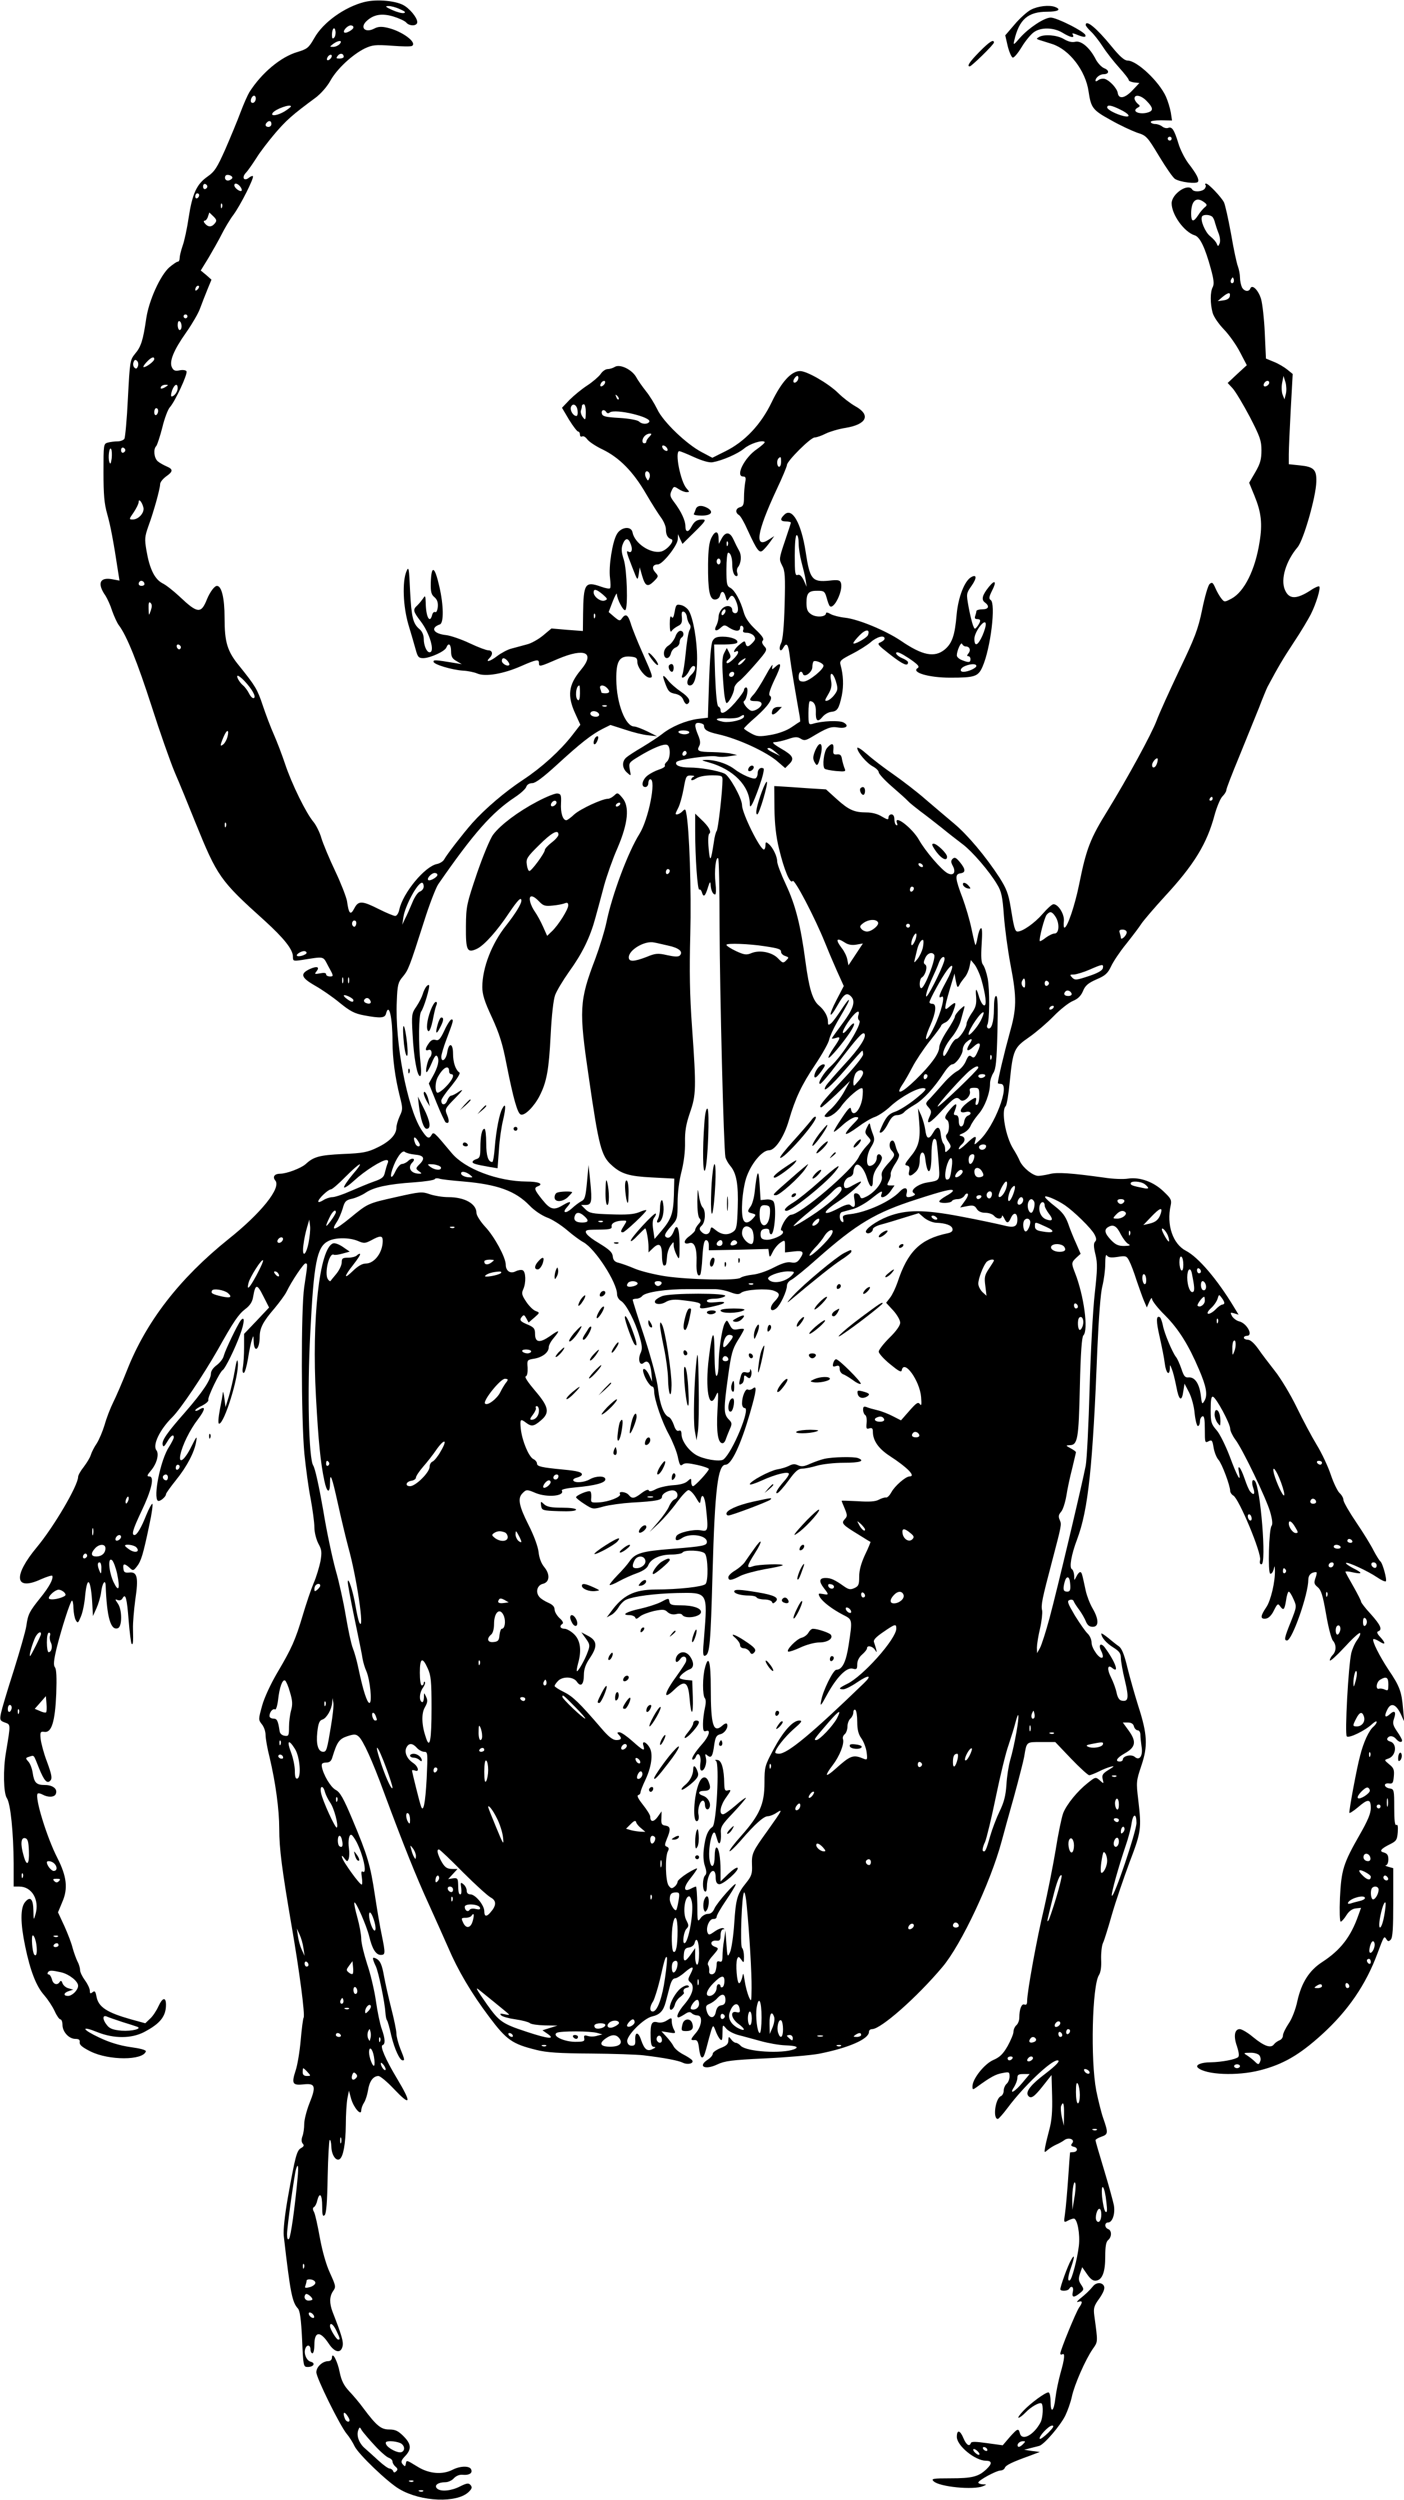 <?xml version="1.0" standalone="no"?>
<!DOCTYPE svg PUBLIC "-//W3C//DTD SVG 20010904//EN"
 "http://www.w3.org/TR/2001/REC-SVG-20010904/DTD/svg10.dtd">
<svg version="1.0" xmlns="http://www.w3.org/2000/svg"
 width="719pt" height="1280pt" viewBox="0 0 719 1280"
 preserveAspectRatio="xMidYMid meet">
<g transform="translate(0,1280) scale(0.1,-0.1)"
fill="#000000" stroke="none">
<path d="M1867 12790 c-103 -26 -213 -105 -258 -186 -28 -49 -36 -55 -85 -70
-86 -25 -184 -107 -247 -206 -9 -15 -30 -62 -46 -105 -16 -43 -51 -127 -77
-187 -42 -94 -54 -114 -91 -140 -56 -39 -78 -87 -97 -211 -8 -55 -22 -120 -31
-144 -8 -24 -15 -52 -15 -62 0 -11 -4 -19 -10 -19 -5 0 -24 -13 -43 -29 -46
-41 -104 -168 -118 -261 -16 -112 -27 -146 -57 -181 -26 -32 -27 -37 -37 -228
-5 -108 -14 -202 -18 -208 -5 -7 -20 -13 -35 -13 -15 0 -37 -3 -49 -6 -23 -6
-23 -9 -23 -153 0 -114 4 -161 19 -213 17 -60 32 -139 56 -297 l7 -44 -37 7
c-64 12 -79 -21 -35 -84 9 -14 25 -48 34 -77 10 -28 25 -62 35 -75 40 -53 94
-187 167 -413 42 -132 96 -285 119 -340 24 -55 71 -170 105 -255 113 -279 127
-299 355 -504 100 -91 145 -148 145 -184 0 -23 2 -24 43 -18 123 19 109 23
139 -33 27 -48 27 -51 8 -51 -11 0 -20 5 -20 11 0 8 -11 9 -31 5 -27 -5 -30
-4 -19 9 20 25 3 30 -36 12 -49 -24 -41 -44 31 -85 32 -18 89 -57 125 -87 53
-43 76 -55 124 -64 86 -16 107 -14 113 9 15 58 33 -18 33 -144 0 -85 14 -187
37 -278 16 -63 16 -69 0 -103 -9 -20 -17 -46 -17 -59 0 -36 -35 -72 -98 -102
-49 -24 -74 -29 -177 -33 -120 -6 -149 -14 -190 -52 -24 -21 -97 -49 -131 -49
-28 0 -40 -16 -24 -35 31 -37 -72 -166 -239 -299 -253 -203 -424 -425 -522
-676 -23 -58 -54 -130 -69 -160 -15 -30 -35 -82 -44 -115 -10 -33 -28 -76 -40
-95 -13 -19 -27 -46 -31 -60 -4 -14 -21 -41 -36 -61 -16 -20 -29 -43 -29 -51
0 -44 -123 -254 -211 -360 -124 -149 -114 -227 22 -164 30 13 55 21 57 17 6
-16 -17 -58 -60 -111 -57 -71 -65 -85 -73 -145 -4 -27 -34 -131 -65 -230 -32
-99 -61 -197 -65 -217 -7 -35 -5 -39 20 -48 30 -11 30 -6 6 -150 -16 -90 -13
-212 4 -237 19 -27 34 -177 35 -335 l0 -118 29 0 c64 0 104 -68 83 -141 -10
-34 -10 -33 -11 18 -1 60 -16 76 -43 43 -24 -29 -24 -107 1 -226 26 -126 57
-206 98 -251 18 -21 42 -57 53 -81 10 -23 24 -42 29 -42 6 0 11 -13 11 -28 0
-36 33 -72 66 -72 18 0 24 -5 22 -17 -2 -13 13 -26 55 -47 94 -47 269 -47 284
0 2 7 -28 15 -79 22 -55 8 -108 24 -160 49 -90 42 -96 63 -8 27 83 -33 173
-33 238 1 82 43 112 80 112 140 0 41 -18 37 -38 -7 -11 -24 -30 -53 -44 -65
l-24 -23 -73 20 c-124 35 -167 63 -177 117 -5 27 -9 31 -20 22 -11 -9 -14 -7
-14 8 0 10 -11 34 -25 53 -14 19 -25 42 -25 53 0 10 -6 31 -14 45 -7 15 -18
45 -24 67 -5 22 -24 72 -42 112 l-33 71 22 53 c30 68 23 131 -25 225 -54 105
-118 313 -101 330 3 3 14 1 25 -5 29 -16 62 -14 68 4 10 25 -16 45 -56 45 -44
0 -55 11 -63 64 -3 21 -13 47 -22 56 -15 17 -15 19 5 25 26 8 21 13 49 -57 27
-67 43 -85 60 -64 9 10 5 32 -18 94 -17 44 -31 98 -33 119 -3 35 -1 38 20 35
36 -5 54 52 60 195 3 84 1 127 -7 136 -8 11 -6 35 9 98 25 100 69 237 78 243
4 2 8 -15 8 -39 1 -23 6 -51 12 -61 10 -17 12 -16 26 18 9 20 19 69 22 107 11
111 30 85 37 -49 l3 -55 18 40 c10 22 21 59 24 83 5 43 21 69 23 35 6 -165 26
-234 63 -220 22 9 22 95 -1 127 -15 22 -15 23 0 17 10 -4 20 0 25 10 15 26 22
1 31 -117 5 -61 12 -114 15 -117 7 -8 9 7 7 77 -1 30 5 98 12 150 17 113 10
143 -31 138 -22 -2 -28 1 -30 19 -4 28 5 29 31 6 18 -17 20 -17 38 6 21 26 32
60 64 214 13 59 19 107 15 107 -4 0 -18 -26 -31 -58 -26 -66 -48 -102 -60
-102 -17 0 -9 28 35 121 53 110 68 179 41 179 -14 0 -13 5 8 30 30 35 43 85
28 104 -21 26 17 106 82 170 43 43 157 213 233 346 80 143 105 180 140 207 23
17 36 36 40 61 12 69 20 70 52 6 l30 -59 -64 -68 -64 -67 0 -69 c0 -38 -3 -83
-6 -100 -4 -19 -2 -31 4 -31 6 0 15 33 22 73 6 39 15 83 20 97 8 24 8 24 9 -7
2 -66 31 -44 31 23 0 44 18 78 76 145 25 30 53 68 61 84 27 56 89 148 98 146
11 -2 11 0 -7 -121 -17 -112 -16 -680 1 -855 7 -71 21 -175 32 -230 10 -55 19
-120 19 -145 0 -26 9 -61 20 -83 18 -33 19 -45 11 -92 -6 -29 -21 -80 -35
-112 -14 -33 -38 -105 -55 -162 -38 -128 -57 -171 -131 -296 -34 -58 -67 -129
-78 -170 -19 -69 -19 -71 -1 -94 11 -13 19 -37 19 -55 0 -17 9 -69 21 -116 30
-127 49 -264 49 -365 0 -101 14 -208 64 -500 39 -225 69 -453 61 -466 -3 -4
-10 -56 -15 -115 -5 -59 -17 -129 -26 -156 -22 -67 -16 -77 40 -71 61 7 66 -9
31 -96 -15 -38 -27 -85 -27 -107 0 -21 -4 -49 -9 -62 -6 -16 -6 -29 1 -38 9
-9 6 -15 -8 -23 -22 -12 -29 -37 -68 -254 -16 -93 -24 -166 -21 -195 34 -295
43 -340 73 -373 10 -11 16 -55 21 -157 6 -139 7 -142 29 -142 30 0 42 20 15
27 -22 6 -37 43 -27 68 8 22 26 18 26 -5 0 -11 5 -20 10 -20 6 0 10 20 10 44
0 70 30 72 74 5 30 -45 61 -51 70 -14 6 23 -3 55 -50 175 -18 47 -17 81 2 109
15 21 14 26 -16 92 -20 43 -39 111 -52 181 -11 62 -24 121 -30 132 -7 12 -7
21 0 25 6 3 14 19 17 34 12 46 25 30 25 -30 0 -46 3 -55 13 -45 8 9 13 67 15
195 2 100 7 185 10 189 4 4 8 -11 9 -34 1 -42 23 -75 42 -64 19 12 31 79 32
176 0 52 4 113 8 135 l8 40 11 -41 c13 -46 52 -91 52 -60 0 9 6 27 14 39 8 12
17 41 21 65 7 46 27 72 53 72 9 0 44 -29 78 -65 89 -94 94 -76 16 54 -57 95
-87 164 -73 169 15 5 14 32 -4 83 -9 24 -22 88 -30 144 -8 55 -28 140 -45 189
-16 50 -30 107 -30 128 0 21 -9 71 -20 110 -11 39 -18 74 -15 76 7 8 63 -120
76 -174 15 -63 34 -94 59 -94 24 0 24 8 5 102 -9 40 -24 132 -35 203 -23 155
-38 205 -115 388 -46 110 -64 141 -86 152 -26 14 -64 78 -71 120 -2 15 3 19
22 20 18 0 27 7 33 30 23 75 34 91 76 105 34 11 43 11 57 -1 23 -19 71 -124
133 -294 95 -256 164 -429 229 -570 35 -77 79 -176 98 -219 49 -115 118 -232
209 -353 89 -119 119 -139 240 -169 54 -14 119 -18 280 -19 116 -1 237 -5 270
-9 109 -13 180 -27 202 -38 24 -12 58 -4 48 12 -4 6 -24 19 -45 30 -22 11 -45
30 -51 43 -6 12 -23 34 -37 49 l-25 27 38 -6 c35 -6 37 -5 26 15 -6 11 -11 30
-11 42 0 19 -1 20 -24 5 -15 -10 -33 -14 -49 -10 -30 8 -37 -7 -35 -77 1 -37
5 -48 17 -49 11 0 9 -4 -7 -11 -27 -14 -42 -2 -58 44 -14 44 -32 47 -31 6 2
-27 -2 -33 -18 -33 -13 0 -21 8 -23 22 -4 30 85 119 128 128 39 9 57 28 69 73
5 20 15 56 21 80 7 27 16 42 27 42 8 0 31 14 50 31 41 35 51 33 29 -9 -14 -27
-14 -31 0 -43 23 -19 11 -63 -31 -112 -31 -36 -45 -67 -30 -67 3 0 17 7 31 16
19 13 28 14 37 5 6 -6 19 -11 29 -11 27 0 23 -52 -7 -88 -30 -35 -31 -40 -7
-38 13 1 18 -9 22 -44 3 -25 9 -45 15 -45 9 0 13 9 35 95 21 76 21 77 34 43 6
-18 17 -38 24 -45 9 -10 12 -3 12 33 0 43 1 44 18 23 9 -12 37 -27 62 -34 25
-6 77 -21 115 -31 39 -11 96 -21 127 -22 56 -2 72 -9 45 -20 -63 -24 -243 -13
-273 17 -8 9 -20 16 -26 16 -6 0 -17 8 -24 18 -12 16 -13 15 -14 -6 0 -18 -9
-27 -40 -39 -22 -9 -40 -22 -40 -29 0 -8 -11 -21 -25 -30 -54 -35 -15 -55 48
-25 38 18 73 23 243 31 110 5 235 16 279 24 151 30 255 75 255 112 0 8 7 14
16 14 45 0 230 163 361 319 95 113 245 430 302 641 11 41 40 147 65 235 24 88
47 178 51 200 13 78 9 75 88 75 l71 0 81 -85 c45 -47 87 -85 93 -85 6 0 28 9
49 19 21 11 49 22 63 25 19 5 16 1 -12 -16 -31 -19 -36 -27 -31 -48 6 -25 6
-25 -15 -6 -21 18 -22 18 -62 -14 -52 -41 -106 -107 -125 -153 -8 -21 -26
-106 -39 -190 -14 -83 -41 -219 -60 -302 -36 -149 -86 -425 -86 -471 0 -16 -4
-22 -14 -18 -14 6 -26 -23 -26 -67 0 -15 -7 -32 -15 -39 -8 -7 -15 -22 -15
-34 0 -11 -14 -44 -30 -73 -23 -40 -40 -57 -73 -71 -46 -20 -107 -97 -107
-135 0 -18 1 -19 23 -3 70 51 96 65 130 71 35 7 37 6 37 -18 0 -13 -7 -30 -15
-37 -8 -7 -15 -23 -15 -35 0 -13 -7 -25 -14 -28 -29 -11 -43 -117 -16 -117 4
0 27 26 51 58 82 110 221 242 254 242 18 0 -4 -24 -64 -70 -70 -53 -99 -89
-87 -109 14 -21 31 -10 76 47 l45 57 3 -108 c2 -78 -2 -126 -14 -170 -9 -34
-19 -75 -22 -92 -5 -29 -4 -29 14 -13 11 9 30 21 44 27 14 6 32 16 41 23 22
16 55 3 40 -16 -9 -11 -7 -15 10 -19 22 -6 17 -27 -7 -27 -8 0 -14 -1 -14 -2
-1 -2 -5 -61 -10 -133 -5 -71 -12 -152 -16 -179 -7 -47 -6 -48 14 -37 11 6 25
11 31 11 18 0 33 -81 26 -139 -8 -68 -35 -170 -46 -177 -13 -8 -11 18 6 66 19
55 19 73 -1 36 -17 -30 -54 -133 -54 -148 0 -11 38 -10 45 2 12 20 25 9 19
-15 -7 -30 5 -32 36 -7 22 18 22 20 6 44 -13 20 -14 30 -5 57 l11 32 25 -36
c18 -26 31 -35 46 -33 32 4 47 44 47 124 0 51 4 75 15 84 19 16 19 49 0 56
-20 8 -19 34 0 34 22 0 37 46 29 89 -4 20 -26 101 -50 180 -24 79 -44 148 -44
152 0 4 13 12 30 18 35 12 36 19 11 91 -11 30 -27 96 -37 145 -30 156 -21 539
14 592 9 15 13 43 11 80 -1 32 3 69 9 83 7 14 27 79 46 146 19 66 60 186 90
267 61 159 62 174 45 322 -11 90 -10 96 16 174 34 100 31 161 -16 306 -17 54
-42 142 -55 194 -16 68 -29 100 -44 111 -12 8 -37 28 -56 44 -19 15 -34 25
-34 21 0 -19 25 -48 60 -70 32 -20 40 -31 40 -54 0 -16 9 -69 21 -117 21 -89
18 -109 -17 -102 -12 2 -21 16 -26 41 -4 20 -17 55 -28 77 -22 43 -19 70 6 49
39 -32 14 35 -39 106 -21 27 -34 11 -17 -20 7 -14 10 -28 6 -32 -13 -13 -56
46 -56 76 0 15 -9 36 -20 46 -11 10 -40 52 -65 92 -37 63 -42 75 -28 80 9 4
18 2 21 -5 2 -6 14 -26 28 -44 13 -18 29 -45 35 -61 8 -19 18 -27 35 -27 32 0
32 37 0 93 -14 23 -30 65 -36 92 -19 89 -20 95 -29 95 -4 0 -13 -10 -19 -23
-11 -22 -11 -22 -11 5 -1 15 -6 30 -12 33 -14 9 -3 74 27 153 57 152 80 369
104 982 7 158 16 277 25 313 8 32 15 84 15 115 0 37 3 52 9 43 7 -10 21 -12
54 -7 43 7 47 5 60 -21 8 -15 25 -59 37 -98 13 -38 30 -86 38 -105 l15 -35 13
30 c8 18 13 23 14 13 0 -9 30 -48 68 -85 68 -69 119 -150 172 -275 38 -88 45
-130 29 -159 -13 -23 -14 -21 -20 29 -8 59 -31 92 -63 89 -17 -2 -24 7 -36 44
-9 26 -21 53 -28 61 -18 23 -60 122 -67 162 -4 20 -11 38 -15 41 -20 12 -20
-20 -1 -102 11 -49 23 -109 26 -135 6 -49 24 -67 26 -25 0 21 1 21 10 -3 6
-14 16 -54 23 -90 13 -72 28 -81 36 -23 l6 38 23 -44 c13 -26 26 -71 29 -110
4 -36 12 -65 17 -63 6 1 10 12 10 24 0 12 6 23 13 26 9 3 12 -16 12 -68 0 -67
1 -70 19 -60 17 9 20 5 26 -33 4 -23 15 -51 25 -62 18 -20 60 -133 60 -160 0
-7 7 -18 16 -23 29 -16 146 -297 137 -330 -3 -14 -1 -22 7 -22 27 0 -5 398
-34 427 -13 14 -18 -8 -8 -36 11 -32 3 -41 -16 -18 -6 7 -18 35 -27 62 -21 62
-40 85 -30 35 12 -58 -9 -22 -48 84 -21 54 -50 114 -67 133 -27 31 -30 40 -30
104 0 51 3 70 12 67 17 -6 88 -138 88 -164 0 -11 12 -36 26 -55 37 -48 159
-302 179 -372 11 -39 13 -62 7 -70 -14 -16 -20 -241 -7 -245 6 -2 13 7 17 20
6 23 6 23 7 -2 2 -57 -21 -157 -45 -191 -30 -44 -31 -61 -1 -57 14 2 29 17 41
42 17 34 21 37 31 22 18 -25 23 -20 31 29 3 25 10 45 14 45 4 0 15 -17 24 -38
17 -38 17 -39 -13 -115 -34 -84 -36 -97 -20 -97 26 0 109 236 109 311 0 24 15
39 40 39 5 0 3 -13 -3 -29 -9 -26 -8 -32 11 -48 18 -15 26 -41 43 -138 11 -66
27 -127 35 -136 18 -20 18 -54 -1 -73 -8 -8 -15 -21 -15 -28 1 -7 34 23 75 67
40 44 76 77 80 73 4 -3 -3 -20 -15 -36 -12 -16 -25 -46 -30 -67 -15 -66 -34
-415 -23 -426 11 -11 94 29 131 64 12 11 22 16 22 10 0 -6 -7 -16 -16 -24 -23
-19 -51 -78 -69 -150 -16 -58 -55 -268 -55 -291 0 -5 19 7 42 26 54 47 68 46
68 -2 0 -27 -15 -64 -57 -137 -84 -147 -94 -180 -101 -323 -3 -69 -1 -122 4
-122 5 1 18 15 29 33 13 21 30 33 47 35 l28 3 -14 -39 c-39 -111 -92 -178
-184 -238 -67 -43 -107 -106 -128 -200 -9 -43 -28 -92 -45 -116 -16 -24 -29
-51 -29 -61 0 -10 -8 -21 -17 -24 -10 -4 -23 -13 -29 -21 -16 -22 -51 -9 -108
38 -26 22 -57 40 -67 40 -27 0 -33 -37 -14 -89 9 -28 12 -48 6 -54 -12 -12
-84 -26 -141 -27 -50 0 -81 -14 -65 -28 40 -36 200 -43 317 -13 118 30 201 78
315 181 135 122 228 257 288 420 33 88 33 89 45 70 8 -12 12 -12 22 -2 10 10
13 58 13 190 l0 176 -25 7 c-14 4 -19 7 -12 8 6 1 12 14 12 30 0 21 -6 30 -22
35 -27 6 -18 19 33 44 30 15 34 22 37 60 2 29 0 42 -7 37 -8 -4 -11 24 -11 89
0 89 -1 95 -22 98 -30 4 -36 29 -6 26 20 -3 23 2 26 37 3 33 -1 43 -24 61 -26
22 -26 22 -5 29 41 13 48 78 9 88 -11 3 -17 10 -13 16 9 16 30 14 45 -4 14
-16 30 -20 30 -6 0 4 -11 25 -26 46 -21 31 -23 42 -15 65 12 35 3 45 -21 23
-24 -22 -31 -13 -15 20 19 42 46 33 72 -23 l16 -35 -6 67 c-7 86 -18 115 -73
196 -47 71 -87 150 -79 159 3 2 17 -3 31 -12 32 -21 34 -10 4 23 -16 17 -19
26 -10 29 23 8 12 32 -38 88 -28 30 -50 59 -50 64 0 5 -18 40 -40 79 -22 38
-40 71 -40 74 0 3 17 2 37 -3 52 -11 53 -4 3 21 -23 12 -40 24 -37 27 8 7 113
-42 160 -74 20 -14 40 -23 44 -20 7 8 -17 96 -29 103 -4 3 -19 27 -33 53 -13
27 -53 92 -89 145 -36 53 -66 105 -66 115 0 10 -9 26 -20 36 -10 9 -31 52 -45
94 -14 42 -46 110 -71 151 -25 41 -72 129 -104 195 -32 66 -83 150 -112 186
-29 37 -68 88 -85 113 -21 29 -40 46 -53 46 -11 0 -20 5 -20 10 0 6 7 10 15
10 35 0 1 64 -39 74 -14 3 -30 16 -37 27 -10 19 -9 20 12 14 l22 -7 -23 38
c-87 144 -183 256 -246 289 -68 35 -101 133 -79 232 6 28 2 36 -35 71 -51 50
-122 76 -183 67 -23 -4 -79 -2 -122 5 -166 23 -242 29 -281 18 -22 -5 -47 -9
-57 -9 -27 0 -78 41 -94 75 -7 17 -23 46 -34 63 -39 62 -63 195 -39 219 6 6
15 62 21 125 16 162 22 175 99 228 36 25 92 73 125 107 33 34 77 69 98 78 27
11 42 26 53 51 11 28 26 41 69 60 45 19 58 31 75 67 11 24 45 75 76 113 31 39
67 86 79 105 13 19 67 82 120 140 150 162 216 270 255 417 12 43 30 86 41 96
10 10 19 24 19 31 0 8 30 85 66 172 36 88 81 200 101 249 19 50 39 98 44 108
55 103 80 145 134 227 35 52 74 118 88 145 28 56 51 134 43 142 -3 3 -23 -5
-43 -19 -74 -48 -112 -48 -133 2 -23 54 5 147 65 218 31 37 94 258 96 335 2
62 -13 77 -84 84 l-57 6 0 51 c0 28 5 132 10 231 l10 180 -27 22 c-16 13 -46
31 -69 40 l-41 17 -6 131 c-3 71 -12 150 -19 174 -14 46 -46 77 -55 54 -7 -19
-31 -16 -43 6 -5 11 -10 33 -10 50 0 16 -5 42 -11 58 -6 15 -22 90 -35 167
-14 76 -30 148 -36 160 -14 27 -79 96 -92 96 -5 0 -6 -3 -3 -7 4 -3 2 -12 -4
-20 -13 -15 -55 -18 -64 -3 -21 34 -105 -23 -105 -71 0 -58 64 -147 118 -164
27 -8 53 -62 83 -172 15 -54 17 -77 10 -92 -14 -25 -14 -85 -1 -133 6 -21 31
-57 58 -85 26 -27 63 -79 82 -116 l35 -67 -49 -45 -49 -46 25 -27 c14 -15 53
-80 87 -144 54 -104 61 -125 61 -174 0 -45 -6 -68 -31 -111 l-32 -55 27 -66
c35 -85 42 -144 26 -239 -22 -141 -78 -253 -143 -288 -36 -19 -37 -19 -52 0
-9 11 -23 35 -31 54 -13 29 -17 32 -30 20 -8 -8 -25 -67 -38 -132 -21 -101
-37 -142 -117 -309 -50 -106 -103 -222 -116 -258 -27 -71 -149 -294 -250 -459
-90 -145 -110 -196 -147 -381 -22 -108 -60 -220 -75 -220 -4 0 -5 15 -3 33 4
35 -28 87 -53 87 -8 0 -33 -23 -57 -51 -39 -45 -101 -89 -127 -89 -13 0 -19
21 -35 123 -12 72 -22 97 -58 154 -71 109 -163 218 -231 275 -35 29 -100 85
-145 123 -44 39 -120 97 -167 130 -48 33 -109 80 -136 104 -27 24 -49 38 -49
31 0 -21 49 -79 81 -95 16 -9 29 -22 29 -29 0 -8 30 -41 67 -73 37 -32 74 -65
83 -75 8 -9 37 -32 63 -52 26 -19 76 -58 110 -85 34 -28 82 -65 107 -84 48
-36 135 -136 176 -205 22 -36 28 -61 35 -161 5 -65 20 -178 34 -251 33 -173
32 -223 -6 -356 -25 -90 -59 -233 -59 -250 0 -2 7 -4 15 -4 51 0 -32 -219
-110 -290 -27 -25 -27 -25 -21 -2 10 31 -3 27 -46 -15 -21 -20 -38 -32 -38
-26 0 6 7 16 15 23 20 17 19 38 -2 43 -14 3 -12 6 10 15 15 7 31 22 37 36 5
13 23 40 40 60 33 37 60 108 60 158 0 16 8 40 17 54 13 21 17 60 21 210 3 133
2 184 -7 184 -7 0 -11 -23 -11 -66 0 -67 -13 -109 -31 -99 -5 4 -6 11 -3 17
12 19 13 180 2 238 -6 30 -17 62 -24 70 -9 11 -11 40 -7 104 4 59 3 87 -4 83
-6 -4 -13 -25 -17 -48 -4 -23 -9 -40 -11 -38 -2 3 -11 40 -20 84 -9 44 -30
114 -45 155 -39 102 -41 124 -12 128 28 4 28 20 -2 57 -20 24 -27 27 -37 18
-10 -10 -10 -18 1 -38 17 -33 2 -52 -28 -36 -31 17 -112 111 -145 169 -35 63
-133 137 -113 86 3 -8 2 -12 -4 -9 -6 3 -10 17 -10 31 0 15 -6 24 -15 24 -8 0
-15 -7 -15 -16 0 -13 -5 -12 -34 5 -21 13 -50 21 -79 21 -63 0 -91 13 -153 69
l-54 49 -97 6 c-54 4 -114 8 -133 9 l-35 2 1 -115 c1 -79 8 -143 23 -204 26
-110 58 -186 70 -167 9 14 114 -188 165 -314 13 -33 40 -97 60 -142 l37 -82
-37 -71 c-44 -84 -39 -106 6 -26 32 57 46 66 68 44 25 -25 12 -64 -43 -138
-30 -40 -55 -75 -55 -77 0 -3 9 -1 20 2 27 9 25 1 -11 -51 -17 -25 -29 -48
-26 -50 5 -6 72 73 110 130 32 48 25 63 -8 21 -37 -46 -39 -23 -3 30 35 52 65
73 54 37 -4 -11 -2 -23 4 -27 20 -12 -85 -181 -148 -237 -34 -30 -68 -88 -52
-88 5 0 45 46 87 102 101 132 130 165 139 156 15 -15 -23 -74 -103 -160 -45
-49 -88 -98 -94 -109 -23 -44 28 0 105 90 43 50 79 91 82 91 2 0 4 -9 4 -19 0
-11 -49 -72 -110 -136 -99 -106 -122 -135 -104 -135 3 0 38 30 77 67 l70 68
-29 -53 c-16 -30 -46 -69 -67 -89 -22 -19 -37 -37 -34 -39 14 -14 58 13 84 50
32 46 100 103 109 93 4 -3 3 -26 0 -51 -10 -63 -50 -102 -58 -56 -2 16 -12 7
-45 -42 -24 -35 -43 -67 -43 -72 0 -5 20 10 45 33 24 22 55 41 67 41 20 0 19
-4 -17 -40 -21 -22 -36 -42 -33 -46 4 -3 31 13 61 35 29 22 69 46 88 52 19 7
55 31 80 55 54 49 141 97 171 92 16 -2 8 -13 -44 -55 -36 -29 -82 -58 -103
-65 -30 -10 -43 -23 -61 -58 -12 -25 -21 -46 -19 -48 8 -8 26 11 45 49 15 29
27 39 44 39 13 0 29 7 36 15 6 8 31 25 55 39 44 26 100 87 150 164 15 23 33
42 41 42 18 0 54 49 54 75 0 12 8 29 18 38 28 25 37 20 17 -9 -22 -35 -11 -43
20 -14 33 31 43 19 21 -26 -13 -29 -19 -34 -31 -24 -11 9 -17 5 -29 -24 -8
-19 -27 -41 -43 -50 -16 -8 -48 -36 -71 -63 -23 -26 -53 -60 -68 -76 -26 -26
-26 -28 -9 -47 15 -17 16 -24 6 -46 -22 -49 0 -39 62 29 65 69 75 75 95 55 16
-16 55 19 49 44 -4 14 1 18 21 18 25 0 27 -3 27 -42 0 -23 -5 -43 -12 -45 -7
-3 -9 3 -6 16 7 27 -1 26 -43 -5 -41 -32 -46 -57 -9 -48 26 7 36 -10 11 -19
-8 -3 -16 -16 -18 -28 -5 -36 -28 -36 -28 0 0 21 -5 31 -15 31 -12 0 -13 5 -4
26 14 38 5 39 -25 4 -28 -34 -32 -45 -16 -55 13 -8 13 -58 -1 -72 -8 -8 -6
-18 7 -38 16 -24 16 -27 1 -43 -16 -15 -17 -15 -17 4 0 11 -4 24 -9 29 -5 6
-11 25 -13 44 -4 45 -19 48 -40 10 -22 -37 -34 -32 -40 18 -3 21 -13 54 -21
73 l-16 35 6 -67 c8 -91 -2 -130 -44 -180 -29 -36 -33 -44 -18 -46 12 -3 15
-10 11 -28 -8 -29 7 -31 34 -4 13 13 20 33 20 61 0 45 23 52 28 8 11 -95 32
-85 32 16 0 67 10 99 24 77 3 -5 8 -52 12 -105 8 -106 11 -100 -58 -112 -46
-7 -89 -40 -70 -53 11 -7 10 -10 -3 -16 -29 -11 -38 -7 -32 14 8 30 -11 35
-36 8 -47 -50 -168 -105 -253 -115 -36 -4 -41 -8 -36 -25 3 -14 1 -19 -6 -14
-16 10 -15 46 0 50 7 2 32 9 55 15 23 6 64 29 92 51 55 44 63 47 55 25 -11
-27 24 -16 46 15 l21 30 -21 0 c-19 0 -19 2 -8 23 7 12 11 28 9 35 -1 8 9 32
24 54 17 26 23 43 17 51 -5 7 -12 24 -16 40 -3 15 -10 27 -15 27 -17 0 -21
-33 -6 -50 21 -23 20 -27 -20 -71 -26 -30 -34 -45 -29 -63 6 -27 -32 -78 -77
-102 -26 -13 -30 -13 -35 1 -3 8 -13 15 -21 15 -11 0 -12 -8 -7 -35 6 -34 -2
-45 -22 -25 -6 6 -26 1 -56 -15 -90 -48 -94 -25 -5 33 56 37 130 102 114 102
-3 0 -21 -9 -41 -20 -22 -14 -37 -17 -41 -10 -10 17 4 47 25 53 11 3 20 13 20
24 0 10 4 25 10 33 13 21 44 -10 59 -60 16 -53 31 -60 31 -14 0 25 9 49 26 71
14 19 23 41 20 48 -8 21 -26 19 -26 -3 0 -21 -18 -42 -37 -42 -20 0 -16 59 8
97 17 28 19 39 11 61 -6 15 -13 36 -15 47 -3 18 -5 17 -17 -7 -12 -25 -11 -30
5 -48 18 -20 18 -21 -7 -48 -14 -15 -33 -41 -41 -58 -35 -69 -299 -294 -346
-294 -9 0 -26 -18 -38 -40 -12 -22 -17 -40 -12 -40 5 0 9 -4 9 -10 0 -16 -59
-41 -88 -38 -21 2 -27 8 -27 28 0 18 6 26 23 28 15 2 22 -2 22 -12 0 -9 4 -16
9 -16 18 0 29 143 12 168 -4 7 -21 12 -37 10 l-29 -3 -5 80 c-5 86 -13 75 -25
-36 -3 -31 -13 -65 -20 -75 -19 -26 -19 -31 7 -37 21 -6 21 -7 3 -27 -22 -24
-41 -26 -49 -4 -13 33 -5 145 14 208 23 74 82 146 118 146 32 0 78 70 102 154
33 113 65 181 135 285 36 54 68 111 71 127 3 16 22 58 43 94 50 85 63 110 57
110 -3 0 -21 -24 -39 -52 -19 -29 -41 -59 -50 -67 -15 -12 -17 -11 -17 8 0 27
-19 60 -47 83 -32 27 -50 88 -68 223 -25 188 -51 290 -100 395 -25 53 -45 106
-45 119 0 26 -22 72 -44 90 -14 12 -16 10 -16 -8 0 -11 -4 -21 -8 -21 -20 0
-112 186 -112 227 0 35 -65 152 -90 162 -36 16 -125 31 -179 31 -50 0 -77 12
-67 28 8 13 170 36 206 29 15 -4 45 -3 66 1 l39 6 -30 7 c-16 4 -60 7 -96 8
-73 1 -83 5 -68 32 7 13 5 29 -6 55 -21 51 -19 66 8 62 12 -2 22 -7 22 -13 0
-22 17 -32 70 -44 104 -23 252 -91 310 -143 l36 -31 21 21 c28 28 19 44 -44
80 -39 23 -47 32 -31 32 12 0 43 7 67 15 37 13 49 13 66 3 17 -11 25 -10 53 6
83 50 102 57 138 51 43 -7 60 9 28 26 -22 11 -108 8 -156 -7 -22 -6 -23 -4
-23 55 0 33 3 61 8 61 20 -1 31 -20 30 -53 -2 -48 9 -58 33 -29 10 13 30 25
45 27 32 3 40 15 55 84 10 51 8 105 -7 158 -5 19 3 26 58 54 34 17 78 45 96
60 32 29 72 39 72 19 0 -6 -10 -14 -21 -19 -20 -7 -14 -13 51 -64 66 -51 90
-61 90 -38 0 5 -13 14 -30 21 -26 11 -41 30 -24 30 10 0 48 -22 83 -48 25 -19
30 -27 20 -33 -34 -22 58 -49 167 -49 126 0 143 6 165 55 42 94 70 326 42 343
-10 6 -8 17 7 47 25 48 16 60 -16 20 -34 -42 -40 -66 -20 -80 25 -19 19 -35
-14 -35 -16 0 -30 -4 -30 -9 0 -5 -3 -16 -6 -25 -4 -11 -1 -16 10 -16 20 0 20
-10 2 -36 -14 -18 -15 -18 -24 6 -5 14 -15 55 -22 93 -12 67 -12 68 15 107 29
41 27 62 -3 44 -33 -20 -65 -102 -73 -190 -9 -107 -23 -147 -60 -179 -53 -44
-115 -32 -227 45 -78 52 -215 109 -284 117 -29 3 -63 12 -75 19 -13 8 -23 10
-23 4 0 -19 -49 -23 -75 -6 -20 13 -25 25 -25 60 0 50 11 62 59 61 31 0 35 -4
44 -35 5 -19 12 -39 16 -43 21 -22 71 82 57 119 -5 14 -15 16 -59 11 -88 -9
-100 6 -121 146 -23 150 -70 232 -110 191 -23 -22 -20 -34 9 -34 14 0 25 -3
25 -6 0 -3 -14 -46 -31 -96 -30 -89 -30 -92 -14 -123 15 -27 17 -55 13 -201
-3 -112 -9 -178 -18 -197 -15 -30 -4 -52 11 -24 17 30 26 19 33 -40 4 -32 14
-96 22 -143 8 -47 19 -109 24 -139 6 -30 9 -55 7 -56 -1 0 -21 -13 -44 -29
-25 -17 -66 -32 -106 -39 -59 -10 -70 -9 -101 8 -20 11 -36 22 -36 25 0 3 27
30 61 59 65 58 91 97 71 109 -7 5 0 30 24 81 37 75 38 97 5 67 -19 -17 -19
-17 -15 6 3 12 -13 -10 -35 -51 -22 -40 -49 -83 -60 -95 -28 -30 -26 -36 9
-36 20 0 30 -5 30 -15 0 -14 -29 -35 -49 -35 -17 0 -52 43 -41 50 15 9 25 70
11 70 -6 0 -11 -6 -11 -13 0 -7 -21 -36 -46 -65 -45 -51 -74 -66 -74 -38 0 8
-5 16 -11 18 -7 2 -13 59 -17 161 l-5 157 56 0 c31 0 58 4 62 9 9 15 -29 31
-74 31 -31 0 -43 -5 -52 -22 -8 -14 -14 -95 -18 -208 l-6 -185 -51 -6 c-60 -8
-136 -39 -184 -78 -19 -15 -64 -44 -100 -66 -36 -21 -73 -45 -82 -53 -24 -20
-23 -55 3 -78 21 -19 21 -19 14 16 -6 34 -4 36 47 67 69 42 127 66 144 59 19
-7 18 -70 -1 -86 -8 -7 -13 -16 -10 -20 3 -5 -10 -14 -29 -20 -19 -6 -46 -20
-60 -31 -28 -22 -35 -59 -11 -59 8 0 15 9 15 20 0 11 5 20 10 20 32 0 -9 -207
-56 -281 -58 -93 -140 -311 -169 -454 -9 -43 -35 -126 -56 -183 -83 -217 -85
-262 -33 -614 50 -346 63 -397 116 -444 49 -45 89 -57 207 -63 l114 -6 -2 -85
c-3 -93 -13 -123 -65 -184 l-34 -40 -7 47 c-5 32 -3 52 5 62 7 9 11 18 8 21
-7 7 -128 -124 -128 -139 0 -7 16 5 35 26 20 20 37 37 39 37 6 0 17 -62 17
-94 l0 -29 24 23 c32 30 45 18 45 -41 0 -27 5 -49 10 -49 11 0 12 2 16 47 1
18 9 42 18 55 16 22 16 22 16 1 0 -11 7 -34 15 -49 14 -28 15 -26 15 53 0 84
-13 114 -29 70 -12 -31 -29 -43 -43 -29 -7 7 2 23 26 50 35 39 36 41 36 124 0
52 8 113 20 159 12 47 19 104 18 150 -1 57 5 92 25 151 32 91 33 126 11 438
-12 166 -14 290 -9 475 6 222 -5 550 -21 623 -4 21 -6 21 -20 7 -14 -14 -34
-20 -34 -11 0 2 6 16 14 31 8 16 20 59 27 97 11 64 14 68 38 67 14 0 20 -3 14
-6 -7 -2 -13 -9 -13 -15 0 -6 11 -3 25 6 15 10 46 16 80 16 50 0 55 -2 55 -22
0 -56 -22 -254 -30 -263 -4 -5 -11 -30 -14 -55 -16 -103 -20 -109 -27 -35 -4
42 -2 73 3 76 13 9 -2 37 -41 73 l-31 30 0 -91 c0 -133 12 -303 21 -298 4 3
11 -4 14 -16 8 -26 17 -18 31 29 8 26 12 30 13 15 1 -30 11 -53 23 -53 5 0 6
24 2 59 -7 61 2 138 14 126 4 -4 7 -163 7 -353 1 -330 21 -1134 30 -1178 3
-11 14 -31 25 -44 31 -36 42 -94 38 -213 -3 -94 -6 -111 -22 -123 -27 -20 -59
-18 -89 6 -25 20 -25 20 -30 0 -6 -24 -29 -26 -47 -5 -10 11 -9 18 4 30 19 19
21 76 4 93 -7 7 -15 33 -19 60 -6 43 -6 40 -8 -28 0 -47 4 -81 11 -88 9 -9 8
-16 -5 -30 -9 -10 -17 -24 -17 -30 0 -6 -14 -20 -30 -32 -32 -23 -31 -45 1
-35 26 8 39 -29 36 -99 -2 -51 6 -77 19 -63 3 3 9 44 11 91 4 63 9 86 19 86 8
0 14 -11 14 -26 l0 -26 153 3 152 4 3 -23 c3 -23 5 -22 20 9 9 18 27 39 40 47
21 14 22 13 22 -18 l0 -33 45 5 c49 6 56 -2 30 -39 -12 -17 -22 -21 -44 -17
-19 4 -45 -4 -88 -26 -34 -18 -83 -35 -110 -37 -26 -3 -54 -10 -61 -16 -19
-15 -262 -10 -384 8 -53 8 -123 25 -155 38 -32 14 -70 27 -85 31 -19 4 -28 13
-30 33 -2 21 -18 35 -70 67 -63 37 -85 64 -55 68 6 1 37 2 67 2 45 1 55 4 52
17 -2 17 24 29 62 29 17 0 17 -1 2 -25 -18 -28 -20 -35 -6 -35 10 0 120 103
120 113 0 3 -17 -1 -37 -10 -28 -11 -64 -14 -145 -11 -95 3 -110 6 -130 26
l-22 22 22 0 c32 0 35 16 25 117 l-9 88 -8 -88 c-7 -75 -11 -89 -29 -98 -12
-6 -34 -23 -49 -37 -31 -28 -51 -23 -25 6 27 30 20 35 -17 13 -49 -30 -67 -26
-108 25 -42 52 -45 62 -23 70 31 12 2 24 -58 24 -148 1 -316 64 -384 146 -93
111 -92 111 -104 91 -13 -22 -23 -15 -53 31 -71 114 -134 442 -124 656 3 83 7
97 30 124 29 35 34 47 108 279 28 90 62 177 74 195 180 260 274 367 393 446
29 19 55 43 58 53 4 12 16 19 31 19 16 0 56 30 126 94 120 110 177 155 234
184 l40 20 75 -24 c41 -14 94 -27 119 -29 l45 -5 -50 25 c-27 13 -58 25 -67
25 -45 0 -91 118 -92 241 -1 94 16 122 73 117 30 -3 35 -7 35 -30 2 -29 41
-78 63 -78 19 0 17 6 -36 126 -27 60 -54 128 -61 152 -14 45 -26 52 -45 26
-10 -15 -14 -14 -40 8 l-28 24 21 55 c12 30 21 46 21 37 1 -26 33 -88 43 -82
15 9 9 208 -8 260 -12 37 -13 56 -5 77 13 34 29 35 41 1 11 -27 5 -48 -11 -39
-14 9 -11 -4 19 -80 27 -70 27 -70 33 -35 l5 35 12 -42 c16 -55 28 -61 60 -30
25 25 25 27 8 46 -20 22 -14 41 13 41 24 0 101 97 102 129 l1 26 11 -25 12
-25 63 62 c55 54 60 63 40 63 -29 0 -42 -9 -57 -37 -16 -31 -31 -29 -31 2 0
30 -21 75 -57 123 -22 29 -24 37 -14 59 11 24 13 24 36 9 13 -9 32 -16 41 -16
16 0 16 1 0 19 -31 34 -62 191 -37 191 4 0 39 -14 76 -31 42 -19 78 -29 94
-26 51 9 128 43 160 69 30 26 95 47 107 35 3 -3 -15 -19 -40 -37 -64 -43 -112
-140 -70 -140 13 0 15 -7 10 -31 -3 -17 -6 -52 -6 -76 0 -36 -4 -46 -20 -50
-23 -6 -26 -28 -6 -40 8 -4 28 -39 45 -78 47 -102 59 -119 77 -104 8 7 25 26
37 43 l22 31 -28 -18 c-75 -49 -62 37 39 254 30 63 54 121 54 128 0 20 121
141 142 141 10 0 36 9 57 20 21 10 67 24 101 29 109 18 131 66 50 111 -25 14
-64 44 -87 67 -51 50 -160 113 -196 113 -45 0 -95 -56 -144 -157 -55 -116
-139 -205 -239 -254 l-66 -33 -53 28 c-79 41 -199 156 -229 220 -14 29 -40 71
-58 93 -18 23 -41 55 -50 72 -22 39 -84 69 -110 52 -10 -6 -26 -11 -37 -11
-10 0 -26 -11 -35 -25 -9 -13 -40 -40 -69 -59 -28 -18 -69 -52 -91 -74 l-38
-40 36 -61 c21 -34 42 -61 47 -61 5 0 9 -7 9 -16 0 -8 5 -12 11 -9 6 4 17 -2
26 -14 8 -12 44 -36 80 -53 86 -42 156 -114 220 -224 29 -50 64 -105 78 -124
14 -19 25 -45 25 -59 0 -30 9 -46 28 -52 20 -6 -21 -55 -52 -63 -54 -13 -137
42 -147 99 -7 33 -59 27 -80 -10 -23 -39 -43 -166 -35 -225 3 -26 4 -49 0 -52
-3 -4 -24 0 -46 8 -82 29 -90 17 -92 -139 l-1 -88 -80 6 -81 7 -43 -36 c-23
-19 -61 -41 -84 -46 -23 -6 -58 -16 -78 -21 -20 -5 -53 -23 -74 -39 -36 -28
-63 -34 -37 -8 18 18 14 38 -7 38 -10 0 -53 16 -95 36 -42 20 -97 39 -121 42
-66 7 -83 37 -32 55 20 7 19 99 -3 193 -24 107 -41 114 -44 19 -1 -46 3 -60
19 -73 14 -12 19 -27 17 -50 -2 -18 -8 -30 -13 -26 -6 3 -13 -3 -16 -15 -12
-47 -32 -10 -33 64 -1 35 -3 38 -13 21 -7 -10 -20 -26 -29 -35 -25 -22 -23
-31 16 -82 47 -61 75 -159 46 -159 -15 0 -30 35 -30 69 0 19 -8 38 -21 49 -34
28 -42 60 -49 197 -5 115 -7 127 -18 101 -23 -53 -18 -182 10 -276 14 -47 31
-104 37 -127 10 -37 15 -43 39 -43 36 1 111 35 118 55 11 27 24 16 24 -20 0
-27 6 -38 28 -50 l27 -16 -35 6 c-102 17 -110 17 -110 7 0 -14 93 -42 152 -46
23 -1 57 -8 73 -15 41 -17 132 -2 223 38 80 35 92 37 92 16 0 -20 3 -20 97 21
139 59 193 33 117 -57 -63 -76 -70 -131 -28 -223 l26 -57 -41 -53 c-62 -80
-157 -166 -251 -228 -94 -62 -195 -148 -262 -223 -49 -56 -128 -158 -143 -185
-5 -10 -22 -21 -37 -24 -63 -12 -175 -149 -193 -233 -4 -19 -13 -33 -21 -33
-8 0 -46 16 -84 35 -87 44 -105 44 -126 3 -19 -36 -28 -28 -37 38 -4 22 -31
92 -61 155 -30 63 -61 138 -70 167 -8 29 -27 67 -41 84 -38 45 -111 194 -145
296 -16 48 -42 116 -58 152 -16 36 -41 102 -56 147 -28 84 -38 100 -118 200
-64 77 -78 123 -78 250 0 100 -15 163 -39 163 -13 0 -36 -32 -51 -68 -30 -76
-48 -74 -140 13 -31 29 -70 60 -89 69 -39 21 -65 73 -81 167 -10 59 -9 71 10
125 27 73 60 192 60 215 0 10 14 27 30 39 37 26 38 37 3 52 -16 7 -36 18 -45
26 -19 16 -24 62 -8 78 5 5 19 48 31 94 11 47 29 94 39 105 26 28 93 172 85
184 -3 6 -19 8 -34 5 -23 -5 -32 -2 -40 14 -16 30 8 89 74 182 30 43 62 98 70
122 9 24 25 66 37 95 l21 51 -27 24 -28 23 40 65 c21 36 52 90 67 120 15 30
42 76 61 101 36 49 107 190 99 197 -2 3 -11 -1 -19 -7 -25 -21 -40 -2 -18 23
11 11 35 46 55 77 19 31 63 88 97 128 58 67 87 93 205 180 27 20 60 57 77 88
34 61 112 133 176 165 39 18 54 20 138 14 52 -4 98 -5 104 -1 28 17 -51 76
-126 93 -30 7 -48 6 -67 -4 -47 -25 -76 5 -39 39 36 33 77 40 135 23 30 -9 60
-23 67 -31 14 -17 46 -20 55 -5 10 15 -23 63 -61 89 -39 27 -142 37 -207 21z
m181 -37 c26 -11 32 -17 20 -20 -9 -2 -36 5 -60 16 -33 15 -38 20 -20 20 12 1
39 -6 60 -16z m-238 -93 c0 -12 -40 -34 -47 -26 -9 8 17 36 33 36 8 0 14 -4
14 -10z m-99 -53 c-8 -8 -11 -4 -11 14 0 33 14 47 18 19 2 -12 -1 -27 -7 -33z
m29 -32 c-7 -8 -22 -15 -33 -15 -20 0 -20 0 -1 15 27 20 51 20 34 0z m20 -66
c0 -5 -10 -9 -21 -9 -18 0 -19 2 -9 15 12 15 30 12 30 -6z m-62 -1 c-2 -6 -10
-14 -16 -16 -7 -2 -10 2 -6 12 7 18 28 22 22 4z m-388 -212 c0 -17 -14 -29
-23 -20 -8 8 3 34 14 34 5 0 9 -6 9 -14z m180 -41 c0 -3 -15 -14 -32 -25 -36
-22 -74 -27 -62 -9 12 20 94 49 94 34z m-100 -90 c0 -8 -7 -15 -15 -15 -16 0
-20 12 -8 23 11 12 23 8 23 -8z m-200 -275 c0 -4 -7 -10 -15 -13 -16 -7 -29 8
-20 23 6 10 35 2 35 -10z m-128 -45 c0 -5 -5 -11 -11 -13 -6 -2 -11 4 -11 13
0 9 5 15 11 13 6 -2 11 -8 11 -13z m168 0 c7 -9 10 -18 7 -22 -8 -7 -37 15
-37 28 0 14 16 11 30 -6z m-210 -44 c0 -6 -4 -13 -10 -16 -5 -3 -10 1 -10 9 0
9 5 16 10 16 6 0 10 -4 10 -9z m5146 -36 c17 -13 17 -16 3 -27 -8 -7 -24 -25
-33 -40 -25 -38 -36 -35 -36 8 0 66 26 89 66 59z m-5029 -27 c-3 -8 -6 -5 -6
6 -1 11 2 17 5 13 3 -3 4 -12 1 -19z m-37 -82 c-16 -20 -34 -20 -50 -1 -8 9
-8 15 -2 15 6 0 14 10 17 21 l7 21 21 -20 c17 -17 18 -23 7 -36z m5106 36 c6
-4 13 -18 16 -32 4 -14 12 -39 19 -56 7 -18 9 -39 5 -50 -7 -17 -9 -17 -15 -2
-3 9 -18 26 -33 38 -26 20 -53 84 -42 102 6 10 35 10 50 0z m110 -339 c-10
-10 -19 5 -10 18 6 11 8 11 12 0 2 -7 1 -15 -2 -18z m-5304 -35 c-7 -7 -12 -8
-12 -2 0 14 12 26 19 19 2 -3 -1 -11 -7 -17z m5286 -35 c-2 -11 -14 -19 -33
-21 l-29 -4 24 21 c31 25 42 26 38 4z m-5338 -103 c0 -5 -4 -10 -10 -10 -5 0
-10 5 -10 10 0 6 5 10 10 10 6 0 10 -4 10 -10z m-30 -51 c0 -10 -4 -19 -10
-19 -5 0 -10 12 -10 26 0 14 4 23 10 19 6 -3 10 -15 10 -26z m-140 -168 c0
-11 -40 -41 -54 -41 -5 0 1 11 14 25 24 26 40 32 40 16z m-84 -37 c-5 -13 -10
-14 -18 -6 -6 6 -8 18 -4 28 5 13 10 14 18 6 6 -6 8 -18 4 -28z m3375 -77
c-16 -16 -26 0 -10 19 9 11 15 12 17 4 2 -6 -1 -17 -7 -23z m2504 -64 l-7 -28
-10 25 c-5 14 -6 41 -2 60 l7 35 10 -32 c5 -17 6 -44 2 -60z m-3487 55 c-2 -6
-10 -14 -16 -16 -7 -2 -10 2 -6 12 7 18 28 22 22 4z m3402 3 c0 -12 -20 -25
-27 -18 -7 7 6 27 18 27 5 0 9 -4 9 -9z m-5650 -21 c-20 -13 -33 -13 -25 0 3
6 14 10 23 10 15 0 15 -2 2 -10z m60 -8 c0 -18 -18 -42 -31 -42 -5 0 -3 14 2
30 12 33 29 40 29 12z m2258 -57 c-3 -3 -9 2 -12 12 -6 14 -5 15 5 6 7 -7 10
-15 7 -18z m-210 -58 c2 -15 -1 -27 -6 -27 -17 0 -34 29 -28 46 9 23 31 11 34
-19z m42 -9 c-1 -40 -2 -42 -16 -23 -8 11 -12 26 -9 33 3 8 5 18 5 23 0 5 5 9
10 9 6 0 10 -19 10 -42z m-2190 8 c0 -8 -4 -18 -10 -21 -5 -3 -10 3 -10 14 0
12 5 21 10 21 6 0 10 -6 10 -14z m2295 -6 c4 -7 11 -8 18 -2 27 21 217 -24
202 -48 -9 -14 -38 -13 -53 2 -7 7 -51 15 -100 18 -72 4 -87 8 -90 23 -4 19
13 23 23 7z m221 -126 c-9 -8 -16 -20 -16 -25 0 -5 -4 -9 -10 -9 -14 0 -13 23
2 38 7 7 18 12 26 12 10 0 10 -3 -2 -16z m92 -63 c3 -8 -1 -12 -9 -9 -7 2 -15
10 -17 17 -3 8 1 12 9 9 7 -2 15 -10 17 -17z m-2846 -48 c-4 -28 -7 -33 -12
-19 -8 23 0 82 9 67 4 -6 5 -28 3 -48z m70 42 c0 -5 -5 -11 -11 -13 -6 -2 -11
4 -11 13 0 9 5 15 11 13 6 -2 11 -8 11 -13z m3358 -60 c0 -14 -4 -25 -10 -25
-11 0 -14 33 -3 43 11 11 13 8 13 -18z m-674 -82 c-7 -17 -8 -17 -17 0 -12 21
-2 44 13 29 6 -6 8 -19 4 -29z m-2592 -150 c8 -26 -23 -63 -54 -63 -20 0 -20
1 5 37 14 21 25 44 25 52 0 20 16 3 24 -26z m3356 -186 c0 -23 7 -67 15 -97 8
-30 18 -71 21 -90 l5 -35 -15 34 c-11 22 -21 31 -31 27 -13 -5 -15 10 -15 99
0 63 4 105 10 105 6 0 10 -19 10 -43z m-3350 -208 c0 -5 -7 -9 -15 -9 -15 0
-20 12 -9 23 8 8 24 -1 24 -14z m2347 -53 c25 -22 26 -25 10 -31 -20 -8 -57
19 -57 42 0 20 15 16 47 -11z m-2315 -83 c-10 -28 -10 -28 -11 12 -1 28 2 36
10 28 8 -8 8 -19 1 -40z m2275 -35 c-3 -8 -6 -5 -6 6 -1 11 2 17 5 13 3 -3 4
-12 1 -19z m1984 -93 c-23 -51 -41 -59 -41 -16 0 35 53 106 58 78 2 -9 -6 -37
-17 -62z m-586 3 c-6 -15 -75 -53 -75 -41 0 4 14 22 32 40 31 32 55 33 43 1z
m500 -58 c21 0 28 -19 15 -35 -9 -11 -9 -15 -1 -15 6 0 11 -7 11 -15 0 -18 -9
-19 -44 -5 -14 5 -26 16 -26 24 0 24 22 72 27 59 3 -7 11 -13 18 -13z m-4020
1 c3 -5 1 -12 -4 -15 -5 -3 -11 1 -15 9 -6 16 9 21 19 6z m1675 -76 c7 -9 11
-18 8 -20 -9 -10 -38 7 -38 21 0 18 14 18 30 -1z m1617 -22 c6 -17 -75 -83
-102 -83 -20 0 -25 5 -25 25 0 25 15 35 22 14 7 -21 48 9 48 35 0 12 3 25 6
29 8 8 47 -7 51 -20z m783 -3 c0 -11 -42 -30 -66 -30 -22 0 -17 20 9 30 30 12
57 12 57 0z m-719 -80 c11 -36 10 -44 -8 -68 -11 -15 -28 -28 -37 -30 -14 -3
-13 2 5 32 16 27 20 45 15 71 -10 49 10 45 25 -5z m-3029 3 c40 -43 60 -80 49
-87 -6 -4 -17 6 -25 22 -8 16 -22 35 -31 42 -20 17 -38 50 -27 50 4 0 20 -12
34 -27z m1718 -64 c0 -24 -4 -38 -10 -34 -17 10 -11 75 7 75 2 0 3 -18 3 -41z
m138 29 c18 -18 15 -28 -8 -28 -11 0 -20 2 -20 4 0 2 -3 11 -6 20 -7 19 16 22
34 4z m-1 -94 c-3 -3 -12 -4 -19 -1 -8 3 -5 6 6 6 11 1 17 -2 13 -5z m-39 -41
c2 -8 -5 -13 -17 -13 -21 0 -35 13 -24 24 10 10 36 3 41 -11z m742 -12 c0 -16
-70 -33 -106 -27 -51 10 -41 21 15 18 27 -2 58 1 68 7 22 13 23 13 23 2z
m-2645 -104 c-4 -15 -13 -31 -21 -38 -18 -15 -18 -7 1 38 17 40 30 40 20 0z
m2365 23 c0 -5 -11 -10 -24 -10 -14 0 -28 5 -31 10 -4 6 7 10 24 10 17 0 31
-4 31 -10z m441 -100 l24 -21 -32 16 c-32 15 -42 25 -24 25 5 0 19 -9 32 -20z
m-456 -11 c-10 -15 -25 -10 -19 6 4 8 10 12 15 9 5 -3 7 -10 4 -15z m2410 -48
c-7 -23 -25 -29 -25 -8 0 14 21 39 28 33 2 -3 1 -14 -3 -25z m285 -181 c0 -5
-5 -10 -11 -10 -5 0 -7 5 -4 10 3 6 8 10 11 10 2 0 4 -4 4 -10z m-5053 -142
c-3 -8 -6 -5 -6 6 -1 11 2 17 5 13 3 -3 4 -12 1 -19z m3568 -198 c3 -5 2 -10
-4 -10 -5 0 -13 5 -16 10 -3 6 -2 10 4 10 5 0 13 -4 16 -10z m-1295 -29 c0 -6
-4 -13 -10 -16 -5 -3 -10 1 -10 9 0 9 5 16 10 16 6 0 10 -4 10 -9z m-1190 -21
c0 -12 -40 -34 -47 -26 -9 8 17 36 33 36 8 0 14 -4 14 -10z m-70 -59 c0 -11
-9 -22 -19 -26 -11 -3 -28 -28 -40 -58 -12 -29 -28 -65 -37 -82 l-14 -30 6 40
c9 58 72 175 95 175 5 0 9 -9 9 -19z m2510 -10 c0 -6 -4 -13 -10 -16 -5 -3
-10 1 -10 9 0 9 5 16 10 16 6 0 10 -4 10 -9z m724 -143 c23 -33 21 -88 -3 -88
-10 0 -30 -10 -45 -21 -15 -12 -29 -20 -31 -18 -6 7 23 120 35 135 17 19 26
18 44 -8z m-3581 -44 c-4 -10 -9 -12 -15 -6 -12 12 -1 35 12 27 5 -3 6 -13 3
-21z m2673 14 c9 -14 -31 -48 -56 -48 -10 0 -23 6 -29 14 -10 11 -7 17 11 30
26 19 64 21 74 4z m164 -18 c0 -5 -4 -10 -10 -10 -5 0 -10 5 -10 10 0 6 5 10
10 10 6 0 10 -4 10 -10z m1110 -34 c0 -7 -7 -19 -15 -26 -9 -8 -15 -8 -15 -2
0 6 -3 17 -6 26 -4 12 0 16 15 16 12 0 21 -6 21 -14z m-1081 -36 c-6 -16 -15
-30 -19 -30 -5 0 -4 14 1 30 6 17 15 30 19 30 5 0 4 -13 -1 -30z m-363 -16
c16 -11 36 -15 59 -11 l34 6 -37 -56 -37 -56 -6 31 c-3 16 -16 42 -28 57 -34
44 -28 57 15 29z m400 -26 c-4 -18 -16 -44 -27 -58 -17 -21 -19 -22 -15 -5 3
11 8 34 12 50 7 32 24 59 32 51 2 -3 2 -20 -2 -38z m-1304 10 c57 -12 78 -32
59 -51 -7 -7 -28 -6 -64 2 -48 11 -60 10 -106 -9 -65 -25 -91 -26 -91 -2 0 38
82 87 130 76 8 -1 41 -9 72 -16z m493 -3 c74 -11 85 -15 85 -30 0 -7 10 -17
21 -20 20 -7 20 -8 5 -23 -15 -15 -18 -14 -41 10 -30 32 -93 45 -136 28 -26
-11 -36 -10 -80 10 -27 13 -49 27 -49 32 0 10 120 5 195 -7z m-2345 -34 c0
-10 -42 -23 -49 -15 -7 6 20 24 37 24 6 0 12 -4 12 -9z m3214 -10 c11 -17 -49
-171 -66 -171 -12 0 -10 48 3 55 19 12 31 58 17 66 -9 6 -9 13 0 33 11 26 36
34 46 17z m51 -33 c-16 -52 -88 -192 -92 -180 -3 8 9 44 25 80 17 37 36 79 41
95 13 33 35 37 26 5z m189 -88 c24 -82 31 -143 15 -138 -8 3 -18 21 -24 40
-15 52 -21 53 -16 2 2 -36 -2 -53 -23 -82 -14 -21 -26 -45 -26 -53 0 -22 -38
-79 -53 -79 -7 0 -23 -21 -35 -46 -13 -26 -25 -44 -29 -41 -11 12 8 56 42 97
19 23 39 60 45 83 6 23 14 51 17 62 5 18 3 18 -21 -4 -14 -14 -26 -30 -26 -37
0 -6 -18 -39 -40 -72 -22 -33 -40 -71 -40 -84 0 -32 -42 -90 -121 -167 -70
-68 -105 -82 -70 -28 12 17 36 59 53 92 17 33 57 93 89 134 33 40 59 76 59 80
0 3 10 11 22 16 14 6 30 29 40 58 18 49 14 52 -24 19 -24 -21 -23 -7 6 93 l24
80 7 -39 c7 -33 9 -36 18 -20 5 11 18 28 27 39 10 11 21 36 25 55 l7 34 19
-23 c10 -13 25 -45 33 -71z m-178 -15 c-37 -68 -44 -91 -24 -79 21 13 -1 -78
-39 -156 -41 -86 -58 -78 -19 9 29 66 34 111 11 111 -8 0 -15 3 -15 8 0 13 62
126 88 161 39 53 38 19 -2 -54z m802 68 c-2 -12 -26 -26 -72 -41 -63 -21 -71
-22 -85 -8 -14 15 -13 16 9 16 14 1 50 12 80 25 66 29 72 30 68 8z m-3891 -75
c-3 -7 -5 -2 -5 12 0 14 2 19 5 13 2 -7 2 -19 0 -25z m30 0 c-3 -7 -5 -2 -5
12 0 14 2 19 5 13 2 -7 2 -19 0 -25z m3463 -5 c0 -20 -3 -24 -11 -16 -7 7 -9
19 -6 27 10 24 17 19 17 -11z m122 2 c0 -5 -5 -11 -11 -13 -6 -2 -11 4 -11 13
0 9 5 15 11 13 6 -2 11 -8 11 -13z m116 -53 c2 -7 -6 -12 -17 -12 -21 0 -27
11 -14 24 9 9 26 2 31 -12z m-3678 -34 c0 -12 -12 -9 -32 6 -26 19 -22 27 7
14 14 -6 25 -15 25 -20z m85 1 c10 -15 -1 -23 -20 -15 -9 3 -13 10 -10 16 8
13 22 13 30 -1z m3500 -39 c-3 -5 -11 -10 -16 -10 -6 0 -7 5 -4 10 3 6 11 10
16 10 6 0 7 -4 4 -10z m-373 -67 c-19 -36 -62 -84 -62 -69 0 24 67 122 77 112
3 -2 -4 -21 -15 -43z m55 -195 c-3 -8 -6 -5 -6 6 -1 11 2 17 5 13 3 -3 4 -12
1 -19z m-67 -45 c0 -11 -202 -204 -208 -199 -6 6 133 160 167 186 28 21 41 25
41 13z m-590 -27 c0 -8 -11 -28 -25 -43 -24 -28 -24 -28 -25 -5 0 13 5 32 10
43 12 22 40 26 40 5z m330 -15 c0 -6 -4 -13 -10 -16 -5 -3 -10 1 -10 9 0 9 5
16 10 16 6 0 10 -4 10 -9z m295 -1 c-3 -5 -13 -10 -21 -10 -8 0 -14 5 -14 10
0 6 9 10 21 10 11 0 17 -4 14 -10z m-2895 -352 c0 -14 -18 -9 -24 8 -11 28 -6
39 9 20 8 -11 15 -23 15 -28z m2900 -7 c0 -14 -18 -23 -30 -16 -6 4 -8 11 -5
16 8 12 35 12 35 0z m-2926 -43 c47 -4 55 -19 25 -49 -21 -21 -21 -23 -4 -36
16 -11 16 -13 3 -13 -44 0 -63 31 -36 58 19 19 0 27 -20 9 -10 -10 -25 -17
-33 -17 -9 0 -23 -16 -33 -36 -20 -44 -32 -38 -17 8 19 57 50 101 64 90 7 -6
30 -12 51 -14z m2866 -7 c0 -17 -12 -41 -21 -41 -10 0 -12 33 -2 43 9 10 23 9
23 -2z m-116 -58 c-7 -54 -11 -63 -25 -63 -12 0 -11 40 2 79 17 48 31 38 23
-16z m-2889 20 c-4 -10 -10 -31 -14 -47 -5 -24 -15 -32 -56 -46 -28 -10 -81
-32 -120 -49 -38 -17 -80 -31 -93 -31 -12 0 -34 -7 -47 -16 -15 -9 -25 -12
-25 -6 0 14 51 62 65 62 6 0 40 29 75 65 79 79 100 85 35 10 -25 -30 -45 -60
-43 -65 2 -5 26 11 53 36 52 48 140 104 164 104 9 0 11 -6 6 -17z m273 -20 c5
-18 -30 -16 -54 2 -18 14 -17 15 15 13 19 -2 36 -9 39 -15z m2772 -23 c9 -16
8 -22 -4 -26 -21 -8 -36 3 -36 27 0 25 26 25 40 -1z m-100 1 c0 -13 -29 -35
-37 -28 -7 8 15 37 28 37 5 0 9 -4 9 -9z m-2524 -16 c18 -15 18 -15 -10 -13
-16 2 -31 9 -34 16 -5 17 20 15 44 -3z m-31 -35 c173 -15 265 -48 338 -124 24
-25 62 -50 88 -60 26 -9 71 -38 102 -64 30 -26 68 -54 85 -63 60 -33 172 -206
172 -266 0 -13 9 -28 21 -35 26 -16 72 -105 94 -182 14 -46 15 -64 6 -83 -16
-34 -5 -69 15 -52 21 18 35 0 40 -52 l4 -44 -15 33 c-17 37 -40 45 -29 10 9
-31 34 -68 45 -68 5 0 9 -11 9 -24 0 -40 40 -158 76 -222 18 -34 39 -85 45
-113 9 -43 13 -50 25 -40 11 9 28 8 74 -2 33 -7 60 -17 60 -21 0 -11 -71 -88
-81 -88 -5 0 -9 10 -9 22 0 20 -1 20 -20 3 -12 -11 -39 -18 -73 -20 -30 -2
-70 -11 -88 -20 -22 -12 -34 -14 -37 -6 -2 6 -16 1 -36 -14 -38 -29 -49 -31
-66 -10 -14 17 -55 21 -45 5 9 -14 -59 -41 -109 -43 -39 -2 -41 -1 -38 25 1
14 -1 29 -5 31 -11 7 -73 -20 -73 -30 1 -4 20 -20 44 -35 42 -27 43 -27 97
-12 30 8 95 17 144 20 128 7 155 13 155 30 0 18 43 39 64 31 20 -8 21 -36 1
-44 -9 -3 -22 -20 -29 -37 -7 -17 -33 -53 -57 -81 l-43 -50 48 45 c26 25 68
73 93 108 25 34 51 62 59 62 8 0 25 -17 37 -37 20 -34 22 -36 25 -15 6 41 21
22 27 -35 13 -120 12 -127 -26 -119 -38 7 -119 -12 -126 -31 -9 -22 4 -26 29
-9 40 28 128 15 128 -19 0 -19 -16 -23 -180 -36 -153 -12 -188 -22 -217 -65
-10 -15 -38 -47 -62 -71 -23 -24 -41 -46 -39 -49 3 -2 25 6 49 20 24 13 66 32
92 41 32 12 52 26 57 41 13 32 60 54 119 54 27 0 53 5 56 10 10 16 101 12 115
-5 16 -19 18 -141 3 -156 -14 -14 -138 -28 -256 -28 -111 -1 -168 -30 -229
-115 l-21 -28 22 12 c13 6 30 25 39 40 9 16 27 34 39 39 38 17 144 31 261 34
158 3 156 6 138 -222 -8 -86 -7 -103 5 -99 24 8 28 59 38 424 12 430 27 554
67 554 30 0 78 103 125 265 33 115 37 144 14 125 -8 -6 -19 -9 -25 -5 -12 7
-30 -35 -30 -71 0 -14 6 -24 14 -24 31 0 -63 -227 -109 -263 -17 -14 -105 1
-142 24 -40 25 -73 73 -73 106 0 15 -5 21 -14 17 -9 -4 -18 6 -25 29 -7 20
-18 38 -26 41 -25 9 -46 65 -55 144 -5 47 -33 151 -69 263 -34 103 -61 189
-61 193 0 3 8 6 19 6 10 0 24 6 30 14 16 20 127 36 236 35 50 0 108 0 130 0
22 1 59 -6 83 -15 34 -13 46 -13 57 -4 20 17 134 24 168 11 33 -13 34 -23 2
-57 -29 -31 -19 -58 11 -33 21 17 53 87 54 115 0 12 10 25 23 31 12 6 72 54
132 108 204 180 298 236 510 304 139 45 185 56 185 44 0 -5 -16 -17 -35 -27
-19 -11 -35 -23 -35 -28 0 -11 58 -10 65 2 3 6 17 10 30 10 13 0 28 8 34 17 5
10 13 14 17 10 4 -4 -3 -21 -16 -38 l-23 -32 36 7 c30 6 39 3 49 -14 8 -13 23
-20 44 -20 17 0 37 -7 44 -15 15 -18 40 -20 41 -2 0 6 5 2 11 -10 14 -30 22
-29 36 3 14 29 32 24 32 -10 0 -38 -16 -45 -73 -30 -29 7 -126 28 -217 45
-190 36 -278 36 -373 0 -61 -24 -121 -67 -112 -81 8 -13 35 0 35 16 0 7 19 18
43 24 23 6 76 22 117 35 l75 23 28 -24 c16 -13 43 -24 60 -25 50 -2 82 -13 85
-32 2 -11 -6 -18 -25 -22 -140 -29 -205 -93 -257 -252 -10 -28 -26 -63 -38
-78 l-20 -26 36 -39 c20 -22 36 -50 36 -63 0 -14 -20 -43 -55 -77 -30 -30 -55
-62 -55 -71 0 -9 26 -38 58 -64 45 -37 58 -44 60 -31 12 58 92 -54 99 -137 3
-39 2 -48 -6 -37 -9 13 -18 7 -54 -34 l-43 -49 -41 21 c-23 12 -58 26 -80 31
-21 5 -46 12 -55 16 -14 5 -18 2 -18 -13 0 -12 5 -24 11 -28 6 -3 9 -22 7 -40
-3 -29 -1 -33 14 -28 13 4 18 0 18 -16 0 -46 28 -87 86 -125 91 -59 136 -105
102 -105 -20 0 -77 -50 -93 -81 -9 -16 -21 -29 -28 -27 -7 1 -23 -4 -36 -11
-18 -10 -49 -12 -108 -8 -46 2 -83 4 -83 2 0 -1 7 -19 16 -40 14 -34 14 -39 0
-54 -19 -21 -13 -28 74 -81 30 -19 56 -35 58 -35 1 -1 -11 -31 -28 -66 -20
-43 -30 -79 -30 -112 0 -41 -3 -49 -25 -59 -20 -9 -29 -7 -51 8 -49 35 -69 44
-96 44 -33 0 -36 -17 -8 -53 26 -33 25 -35 -6 -29 -24 4 -25 3 -16 -15 14 -25
64 -63 120 -92 48 -24 48 -23 28 -154 -13 -87 -33 -127 -63 -127 -16 0 -70
-109 -78 -160 -6 -30 -1 -26 30 32 50 91 100 141 131 134 21 -6 24 -3 24 22 0
18 9 36 25 50 14 12 25 26 25 32 0 17 28 11 40 -7 10 -16 11 -16 7 2 -3 11 -8
27 -11 36 -5 11 9 26 47 52 61 42 67 44 67 18 0 -53 -172 -246 -253 -284 -41
-20 -46 -27 -18 -27 10 0 42 16 71 36 59 40 79 38 34 -5 -268 -259 -391 -361
-435 -361 -11 0 -19 3 -19 6 0 18 48 79 93 119 43 37 48 45 30 45 -33 0 -83
-56 -133 -150 -43 -81 -45 -87 -45 -169 0 -109 -25 -165 -118 -270 -37 -41
-64 -77 -61 -80 3 -3 28 21 57 54 73 85 118 125 139 125 10 0 31 8 45 18 33
21 31 17 -47 -93 -77 -107 -81 -116 -79 -175 2 -43 -2 -56 -29 -90 -46 -56
-54 -82 -62 -210 -4 -63 -14 -128 -21 -145 -13 -29 -14 -28 -19 40 l-5 70 -7
-49 c-5 -27 -8 -64 -8 -82 0 -26 -4 -32 -15 -28 -10 4 -15 0 -15 -14 0 -11 -3
-27 -6 -36 -8 -22 -36 -20 -32 2 1 9 -1 23 -6 30 -5 8 4 26 25 49 31 36 31 37
9 45 -27 10 -21 34 9 31 17 -2 21 3 21 27 0 17 5 30 13 31 9 0 9 2 0 6 -7 2
-26 -5 -43 -17 -27 -19 -31 -20 -37 -5 -9 26 10 70 30 69 9 -1 17 4 17 11 0 8
21 44 46 81 25 36 48 74 51 83 9 26 -95 -91 -108 -121 -8 -19 -19 -28 -34 -28
-12 0 -30 -10 -38 -23 -15 -21 -16 -17 -16 71 -1 50 -4 92 -7 92 -3 0 -15 -5
-26 -11 -38 -20 -40 6 -3 52 19 24 35 47 35 51 0 4 -22 -7 -50 -24 -27 -17
-50 -37 -50 -43 0 -7 -7 -19 -16 -26 -14 -11 -18 -10 -30 6 -16 22 -19 146 -4
175 7 13 6 19 -5 24 -12 4 -12 10 0 40 21 49 19 64 -7 68 -19 2 -23 9 -21 38
l1 35 -20 -28 c-20 -28 -38 -28 -38 0 0 9 -17 36 -37 61 -23 29 -33 47 -25 50
7 2 12 8 12 14 0 6 11 35 25 64 31 66 40 131 23 163 -17 32 -43 41 -33 12 9
-31 -1 -26 -57 24 -28 25 -57 45 -66 45 -12 0 -13 -3 -4 -12 19 -19 14 -28
-12 -28 -18 0 -40 17 -78 62 -110 128 -144 161 -190 184 -27 13 -48 27 -48 31
0 3 7 15 17 25 23 25 78 24 97 -3 20 -30 36 -15 36 34 0 30 9 55 30 86 42 62
39 91 -13 117 l-30 16 23 -32 c21 -29 22 -36 10 -68 -14 -40 -51 -105 -56 -99
-2 2 1 19 6 38 19 67 13 118 -19 150 -16 16 -39 29 -50 29 -22 0 -28 14 -11
25 7 4 1 16 -15 30 -14 13 -25 33 -25 44 0 14 -11 25 -32 34 -18 8 -39 21 -46
30 -21 25 -11 60 18 67 35 8 38 49 7 86 -15 18 -26 47 -29 77 -3 28 -24 85
-52 140 -49 97 -56 136 -30 161 19 20 23 20 67 1 59 -24 151 -16 134 13 -4 5
25 12 71 16 100 9 152 23 152 41 0 19 -47 19 -80 0 -28 -16 -76 -20 -84 -6 -3
5 5 12 19 15 14 4 25 10 25 16 0 12 -22 18 -95 25 -113 11 -135 16 -135 31 0
7 -8 18 -19 23 -24 13 -57 93 -64 154 -5 51 -2 54 27 32 27 -21 40 -19 75 11
48 40 42 70 -29 153 -35 41 -55 71 -48 73 8 3 11 20 10 45 -3 39 -3 40 34 46
42 7 74 32 74 58 0 10 11 31 25 47 36 43 31 46 -19 10 -52 -36 -76 -33 -76 12
0 26 -6 33 -32 45 -44 18 -50 25 -36 42 10 12 13 11 23 -7 l12 -22 29 25 c29
25 29 26 7 34 -12 4 -34 26 -48 47 -22 33 -25 43 -16 63 16 34 14 93 -3 99 -8
3 -24 0 -36 -6 -26 -14 -50 2 -50 34 0 37 -58 144 -105 194 -25 27 -45 59 -45
71 0 47 -60 81 -144 81 -30 0 -72 7 -95 15 -40 14 -50 13 -170 -14 -148 -33
-147 -33 -236 -106 -82 -67 -104 -73 -69 -20 9 13 22 44 29 67 10 37 17 43 48
50 19 4 51 18 70 31 42 28 114 44 250 53 54 4 100 11 103 16 3 5 13 6 23 3 9
-4 66 -10 126 -15z m2780 -27 c-7 -30 -31 -60 -40 -51 -8 8 26 78 38 78 5 0 6
-12 2 -27z m708 13 c9 -7 17 -16 17 -19 0 -3 -8 -4 -17 -2 -61 12 -73 16 -73
25 0 15 52 12 73 -4z m-1553 -26 c0 -18 -75 -84 -157 -137 -46 -30 -86 -53
-89 -51 -2 3 35 37 83 76 49 39 101 84 117 101 27 28 46 33 46 11z m879 -24
c-7 -20 -17 -36 -22 -36 -11 0 0 50 15 68 18 21 21 6 7 -32z m-109 0 c0 -8 -4
-17 -9 -21 -12 -7 -24 12 -16 25 9 15 25 12 25 -4z m-55 -16 c-3 -5 -10 -10
-16 -10 -5 0 -9 5 -9 10 0 6 7 10 16 10 8 0 12 -4 9 -10z m428 -41 c48 -33
137 -120 152 -150 10 -19 11 -29 3 -37 -8 -8 -8 -26 2 -66 11 -46 10 -76 -4
-202 -9 -82 -21 -300 -26 -484 -5 -184 -14 -362 -20 -395 -17 -90 -148 -643
-186 -783 -18 -67 -40 -135 -48 -150 l-15 -27 -1 28 c0 15 7 60 16 98 9 39 13
80 11 92 -7 27 0 60 48 242 53 202 52 198 42 222 -8 18 -6 27 7 42 9 10 21 47
27 82 5 35 19 98 30 141 10 42 19 79 19 82 0 3 -12 12 -27 20 -26 14 -26 15
-6 16 42 0 47 30 53 297 4 177 10 257 18 265 27 27 3 204 -43 321 -19 49 -19
52 7 77 l22 20 -23 53 c-13 28 -32 75 -41 102 -14 38 -30 59 -66 87 -27 21
-50 42 -52 48 -5 14 58 -12 101 -41z m-213 27 c0 -16 -18 -31 -27 -22 -8 8 5
36 17 36 5 0 10 -6 10 -14z m55 -7 c9 -13 -3 -59 -14 -59 -13 0 -22 30 -16 51
7 21 20 25 30 8z m463 -1 c-3 -7 -11 -13 -18 -13 -7 0 -15 6 -17 13 -3 7 4 12
17 12 13 0 20 -5 18 -12z m-408 -22 c0 -7 10 -25 21 -40 24 -30 20 -41 -10
-31 -28 8 -44 41 -37 71 7 25 26 24 26 0z m-1407 -40 c-5 -76 -53 -82 -53 -6
0 43 7 52 35 48 17 -3 20 -9 18 -42z m2002 2 c-10 -32 -25 -46 -60 -54 l-30
-7 40 42 c44 46 60 52 50 19z m-4225 4 c0 -4 -11 -23 -25 -42 -29 -40 -32 -35
-8 15 15 32 33 47 33 27z m4043 1 c12 -11 -15 -33 -41 -33 -24 0 -25 1 -7 20
18 20 36 25 48 13z m-2771 -20 c26 -23 22 -33 -11 -33 -33 0 -46 13 -37 35 7
20 25 19 48 -2z m1808 -14 c0 -4 -7 -6 -15 -3 -8 4 -15 10 -15 15 0 4 7 6 15
3 8 -4 15 -10 15 -15z m-606 -13 c-6 -16 -34 -30 -34 -18 0 10 22 32 32 32 4
0 5 -6 2 -14z m1080 5 c9 -14 -12 -63 -24 -56 -11 7 -14 48 -3 58 9 10 21 9
27 -2z m-3694 -116 c-14 -68 -35 -75 -26 -9 3 26 11 65 18 88 l12 41 4 -33 c2
-18 -2 -57 -8 -87z m1507 109 c-3 -3 -12 -4 -19 -1 -8 3 -5 6 6 6 11 1 17 -2
13 -5z m2270 -26 c52 -23 40 -35 -23 -23 -25 4 -34 11 -34 25 0 25 -2 25 57
-2z m383 -39 c11 -21 28 -43 37 -48 15 -8 11 -10 -20 -11 -31 0 -45 7 -68 31
-33 35 -36 54 -12 67 25 14 42 4 63 -39z m-3413 35 c-3 -3 -12 -4 -19 -1 -8 3
-5 6 6 6 11 1 17 -2 13 -5z m1521 -6 c15 -15 16 -78 0 -78 -20 0 -48 32 -48
55 0 35 24 47 48 23z m2133 -35 c5 -14 8 -28 5 -30 -4 -5 -36 50 -36 62 0 14
22 -9 31 -32z m-1722 6 c-15 -29 -98 -109 -112 -109 -6 0 5 17 24 38 20 20 43
49 52 65 22 34 54 39 36 6z m1528 -1 c-3 -8 -6 -5 -6 6 -1 11 2 17 5 13 3 -3
4 -12 1 -19z m-4348 -39 c-9 -5 -15 -4 -18 2 -2 6 3 15 10 20 9 5 15 4 18 -2
2 -6 -3 -15 -10 -20z m521 7 c0 -60 -43 -116 -87 -116 -18 0 -40 -13 -65 -37
-49 -48 -48 -31 2 32 21 27 37 51 34 54 -2 3 -10 -1 -16 -7 -7 -7 -27 -12 -45
-12 -28 0 -33 -3 -33 -24 0 -14 -12 -39 -27 -58 -15 -18 -29 -35 -31 -38 -1
-2 -8 2 -13 10 -19 29 7 140 31 125 4 -2 24 0 44 6 l37 10 -35 24 c-20 14 -43
22 -51 18 -69 -26 -109 -388 -87 -785 13 -233 23 -334 43 -430 13 -63 29 -68
29 -11 0 59 10 32 41 -109 16 -73 40 -173 53 -222 43 -153 84 -434 57 -386 -5
8 -14 49 -21 90 -12 72 -38 151 -39 120 -1 -8 15 -94 35 -190 20 -96 39 -188
41 -205 3 -16 11 -45 19 -62 19 -43 31 -163 16 -163 -12 0 -33 65 -56 175 -8
39 -21 86 -29 105 -8 19 -24 94 -36 165 -12 72 -35 177 -52 235 -16 58 -46
196 -64 308 -21 120 -41 212 -51 228 -23 34 -31 379 -15 679 18 361 34 441 92
470 36 19 107 19 151 1 32 -14 38 -13 69 3 47 26 59 25 59 -3z m1740 -11 c0
-8 -7 -15 -15 -15 -16 0 -20 12 -8 23 11 12 23 8 23 -8z m74 6 c3 -5 -1 -12
-10 -15 -20 -8 -29 -1 -19 13 8 13 22 14 29 2z m1675 -24 c13 -17 5 -27 -23
-27 -28 0 -50 15 -42 29 10 15 51 14 65 -2z m611 -93 c0 -21 -4 -33 -10 -29
-5 3 -10 22 -10 41 0 21 4 33 10 29 6 -3 10 -22 10 -41z m-4746 -53 c-38 -70
-52 -83 -41 -39 8 30 66 122 74 115 3 -3 -12 -37 -33 -76z m1202 64 c-19 -14
-36 -12 -36 6 0 5 12 9 28 9 26 -1 26 -1 8 -15z m2574 10 c0 -2 -12 -21 -26
-42 -22 -33 -24 -44 -18 -88 l6 -50 -21 19 c-11 11 -21 30 -21 43 0 26 24 88
41 110 11 12 39 19 39 8z m1060 -56 c0 -5 -4 -9 -10 -9 -5 0 -10 7 -10 16 0 8
5 12 10 9 6 -3 10 -10 10 -16z m-46 -11 c13 -64 15 -88 6 -93 -14 -9 -30 30
-30 74 0 44 17 56 24 19z m-4679 1 c11 -17 -1 -21 -15 -4 -8 9 -8 15 -2 15 6
0 14 -5 17 -11z m1140 2 c-14 -12 -93 -25 -80 -13 11 11 38 19 70 21 11 1 15
-3 10 -8z m1494 -7 c-32 -39 -106 -53 -125 -23 -8 14 55 38 100 39 34 0 37 -2
25 -16z m1811 -30 c0 -14 -4 -22 -10 -19 -5 3 -10 17 -10 31 0 14 4 22 10 19
6 -3 10 -17 10 -31z m-2605 -14 c3 -5 -6 -12 -20 -16 -29 -7 -41 -1 -30 15 8
14 42 14 50 1z m123 -2 c-3 -7 -11 -13 -18 -13 -7 0 -15 6 -17 13 -3 7 4 12
17 12 13 0 20 -5 18 -12z m2786 -4 c7 -19 -2 -37 -15 -29 -12 8 -12 45 0 45 5
0 12 -7 15 -16z m-2317 0 c-3 -3 -12 -4 -19 -1 -8 3 -5 6 6 6 11 1 17 -2 13
-5z m-2690 -45 c24 -21 14 -27 -29 -18 -51 12 -60 17 -52 31 7 12 61 3 81 -13z
m5103 -51 c0 -4 -5 -8 -10 -8 -6 0 -22 -11 -36 -26 -14 -14 -31 -23 -37 -21
-7 2 -1 14 14 28 15 13 30 35 34 48 7 24 8 24 21 6 8 -10 14 -22 14 -27z
m-100 12 c0 -20 -25 -38 -37 -26 -5 5 24 46 34 46 1 0 3 -9 3 -20z m-650 -31
c0 -5 -4 -9 -10 -9 -5 0 -10 7 -10 16 0 8 5 12 10 9 6 -3 10 -10 10 -16z m26
-93 c-3 -14 -11 -26 -16 -26 -11 0 -14 53 -3 63 13 13 26 -12 19 -37z m691 12
c-3 -8 -6 -5 -6 6 -1 11 2 17 5 13 3 -3 4 -12 1 -19z m84 -148 c-9 -23 -10
-23 -10 11 -1 20 2 39 7 43 11 12 14 -27 3 -54z m-3601 0 c0 -5 -9 -10 -19
-10 -11 0 -23 5 -26 10 -4 6 5 10 19 10 14 0 26 -4 26 -10z m-120 -145 c0 -3
-5 -11 -11 -18 -5 -7 -18 -27 -27 -46 -17 -34 -66 -71 -78 -58 -13 13 78 127
102 127 8 0 14 -2 14 -5z m160 -158 c0 -26 -17 -47 -38 -47 -10 0 -8 7 7 26
11 15 18 30 15 35 -3 5 0 9 5 9 6 0 11 -10 11 -23z m1768 -45 c2 -7 -7 -12
-22 -12 -27 0 -35 15 -13 23 17 7 30 3 35 -11z m180 -80 c2 -7 -6 -12 -17 -12
-21 0 -27 11 -14 24 9 9 26 2 31 -12z m-2452 -85 c-14 -25 -32 -47 -41 -51 -8
-3 -15 -15 -15 -27 0 -28 -71 -99 -100 -99 -28 0 -21 24 8 28 12 2 22 9 22 16
0 7 17 33 38 57 21 24 49 60 62 79 45 66 66 64 26 -3z m-571 -56 c3 -5 1 -12
-5 -16 -5 -3 -10 1 -10 9 0 18 6 21 15 7z m5085 -1 c0 -5 -4 -10 -9 -10 -6 0
-13 5 -16 10 -3 6 1 10 9 10 9 0 16 -4 16 -10z m-210 -100 c12 -33 20 -63 16
-67 -6 -7 -40 66 -52 111 -12 50 12 21 36 -44z m-3700 32 c0 -13 -12 -22 -22
-16 -10 6 -1 24 13 24 5 0 9 -4 9 -8z m-40 -31 c0 -13 -29 -35 -37 -28 -7 8
15 37 28 37 5 0 9 -4 9 -9z m-2164 -97 c-4 -9 -9 -15 -11 -12 -3 3 -3 13 1 22
4 9 9 15 11 12 3 -3 3 -13 -1 -22z m2687 19 c-7 -2 -19 -2 -25 0 -7 3 -2 5 12
5 14 0 19 -2 13 -5z m3397 -24 c0 -5 -7 -9 -15 -9 -15 0 -20 12 -9 23 8 8 24
-1 24 -14z m-330 -85 c0 -8 -4 -12 -10 -9 -5 3 -10 13 -10 21 0 8 5 12 10 9 6
-3 10 -13 10 -21z m-1980 -56 c0 -14 -19 1 -31 25 -12 22 -12 22 10 3 11 -11
21 -23 21 -28z m2203 12 c16 -26 16 -30 3 -30 -15 0 -36 29 -36 49 0 20 16 11
33 -19z m-6156 -37 c-3 -10 -5 -4 -5 12 0 17 2 24 5 18 2 -7 2 -21 0 -30z
m4184 8 c20 -16 22 -22 11 -33 -17 -17 -46 1 -50 31 -4 26 9 27 39 2z m-2077
3 c9 -3 16 -15 16 -25 0 -23 -37 -26 -66 -4 -16 13 -17 16 -4 25 17 11 32 12
54 4z m86 -48 c0 -5 -7 -3 -15 4 -8 7 -15 22 -15 34 1 20 2 20 15 -4 8 -14 14
-29 15 -34z m-2050 25 c0 -12 -20 -25 -27 -18 -7 7 6 27 18 27 5 0 9 -4 9 -9z
m6305 -21 c3 -5 -1 -10 -9 -10 -9 0 -16 5 -16 10 0 6 4 10 9 10 6 0 13 -4 16
-10z m-6385 -38 c0 -25 -19 -42 -47 -42 -27 0 -30 16 -6 42 21 23 53 24 53 0z
m159 4 c19 -22 -6 -30 -34 -12 -14 9 -25 19 -25 21 0 11 49 4 59 -9z m6166 4
c3 -5 -3 -10 -14 -10 -12 0 -21 5 -21 10 0 6 6 10 14 10 8 0 18 -4 21 -10z
m-6420 -51 c-10 -15 -25 -10 -19 6 4 8 10 12 15 9 5 -3 7 -10 4 -15z m2859
-16 c8 -20 -17 -43 -46 -43 -20 0 -23 12 -8 41 13 24 46 25 54 2z m-2704 -72
c16 -78 8 -98 -19 -41 -24 53 -30 130 -7 111 7 -6 19 -38 26 -70z m-81 27 c0
-28 -2 -30 -9 -13 -12 28 -12 45 0 45 6 0 10 -15 9 -32z m6311 24 c0 -13 -12
-22 -22 -16 -10 6 -1 24 13 24 5 0 9 -4 9 -8z m220 -8 c0 -9 -5 -14 -12 -12
-18 6 -21 28 -4 28 9 0 16 -7 16 -16z m-465 -23 c3 -5 1 -12 -5 -16 -5 -3 -10
1 -10 9 0 18 6 21 15 7z m-1105 -66 c4 -35 0 -45 -14 -45 -21 0 -24 11 -14 49
9 34 25 32 28 -4z m-3840 -14 c0 -5 -7 -14 -15 -21 -12 -10 -15 -10 -15 2 0 8
3 18 7 21 9 10 23 9 23 -2z m2631 -6 c-1 -15 -24 -12 -29 3 -3 9 2 13 12 10
10 -1 17 -7 17 -13z m-3941 -30 c10 -12 8 -16 -15 -25 -30 -11 -65 -13 -65 -3
0 14 34 43 50 43 10 0 23 -7 30 -15z m4100 -16 c0 -5 -4 -9 -10 -9 -5 0 -10 7
-10 16 0 8 5 12 10 9 6 -3 10 -10 10 -16z m197 5 c7 -19 -21 -44 -49 -44 -22
0 -23 18 -1 42 20 22 42 23 50 2z m2170 -6 c-3 -8 -6 -5 -6 6 -1 11 2 17 5 13
3 -3 4 -12 1 -19z m-4215 -36 c-27 -4 -37 2 -27 17 4 8 13 7 28 -1 l22 -13
-23 -3z m1776 -41 c3 -8 -1 -12 -9 -9 -7 2 -15 10 -17 17 -3 8 1 12 9 9 7 -2
15 -10 17 -17z m-1777 -27 c10 -28 4 -64 -11 -64 -5 0 -10 -15 -12 -32 -2 -28
-8 -34 -30 -36 -31 -4 -38 17 -13 38 9 7 15 29 15 54 0 63 32 88 51 40z m4419
-29 c0 -8 -4 -17 -10 -20 -6 -4 -10 5 -10 20 0 15 4 24 10 20 6 -3 10 -12 10
-20z m-137 -45 c-3 -11 -9 -20 -14 -20 -10 0 -12 33 -3 43 12 12 22 -3 17 -23z
m-6653 -17 c0 -9 -52 -113 -56 -113 -6 0 7 49 23 88 11 28 33 45 33 25z m46
-9 c-3 -8 -1 -24 4 -34 11 -20 4 -50 -11 -50 -5 0 -9 23 -9 50 0 30 4 50 11
50 6 0 8 -7 5 -16z m1934 -166 c17 -37 20 -66 20 -203 0 -167 -9 -212 -28
-155 -23 65 -25 126 -6 158 14 25 15 35 6 54 -11 23 -11 23 -11 -5 -1 -16 -5
-26 -11 -22 -15 9 -12 48 6 73 9 13 13 26 10 29 -3 4 -6 1 -6 -5 0 -7 -4 -12
-10 -12 -6 0 -10 28 -10 65 0 76 13 83 40 23z m267 20 c-3 -8 -6 -5 -6 6 -1
11 2 17 5 13 3 -3 4 -12 1 -19z m4484 -90 c-8 -28 -9 -30 -10 -8 -1 34 12 80
17 58 2 -9 -1 -31 -7 -50z m169 -13 c0 -31 -2 -34 -17 -27 -10 5 -24 7 -30 5
-20 -7 -15 35 5 46 31 19 42 13 42 -24z m-5625 -40 c13 -42 14 -63 6 -92 -6
-21 -11 -60 -11 -86 0 -44 -2 -48 -22 -45 -14 2 -24 11 -26 23 -8 54 -13 65
-32 65 -11 0 -20 6 -20 13 0 20 17 40 28 34 5 -4 12 16 16 48 7 66 23 108 36
100 5 -3 17 -30 25 -60z m1311 38 c-10 -10 -19 5 -10 18 6 11 8 11 12 0 2 -7
1 -15 -2 -18z m-2560 -141 c-3 -3 -18 0 -32 7 l-26 11 29 33 28 32 3 -38 c2
-22 1 -42 -2 -45z m2709 28 c33 -33 56 -60 52 -60 -11 0 -117 101 -117 111 0
14 3 12 65 -51z m-255 40 c0 -5 -4 -10 -9 -10 -6 0 -13 5 -16 10 -3 6 1 10 9
10 9 0 16 -4 16 -10z m-995 -138 c-20 -122 -23 -132 -40 -132 -26 0 -37 39
-30 101 5 45 11 60 26 64 22 7 48 53 50 87 l2 23 4 -23 c3 -13 -3 -67 -12
-120z m-28 106 c-3 -8 -6 -5 -6 6 -1 11 2 17 5 13 3 -3 4 -12 1 -19z m-1607
-12 c0 -8 -5 -18 -10 -21 -6 -3 -10 3 -10 14 0 12 5 21 10 21 6 0 10 -6 10
-14z m37 -28 c-3 -8 -6 -5 -6 6 -1 11 2 17 5 13 3 -3 4 -12 1 -19z m4293 -45
c0 -40 6 -63 21 -84 12 -17 24 -48 27 -71 5 -38 3 -41 -14 -34 -55 23 -68 18
-145 -51 -22 -20 -42 -34 -44 -31 -3 3 10 25 29 49 36 47 61 111 53 134 -3 7
1 19 9 25 8 7 14 25 14 40 0 15 7 33 15 40 8 7 15 21 15 32 0 10 5 16 10 13 6
-3 10 -31 10 -62z m-104 18 c-21 -39 -89 -111 -106 -111 -15 0 -11 5 64 92 54
62 67 68 42 19z m1010 2 c-11 -11 -19 6 -11 24 8 17 8 17 12 0 3 -10 2 -21 -1
-24z m-3372 11 c8 -21 8 -24 -3 -24 -5 0 -11 9 -14 20 -6 24 8 27 17 4z m5061
-4 c8 -25 -10 -50 -36 -50 -23 0 -23 3 -4 40 18 35 31 38 40 10z m-1780 -81
c-8 -46 -22 -109 -31 -139 -9 -30 -18 -89 -20 -130 -4 -56 -13 -90 -35 -135
-16 -33 -38 -91 -49 -129 -20 -72 -26 -83 -37 -73 -3 4 1 24 11 44 9 21 34
126 56 233 22 107 51 227 65 265 13 39 29 90 35 114 18 70 21 41 5 -50z m602
31 c3 -11 12 -20 19 -20 8 0 14 -10 14 -22 0 -13 3 -40 6 -61 8 -47 -10 -75
-35 -53 -17 15 -61 5 -61 -14 0 -5 -7 -10 -15 -10 -27 0 -16 19 25 42 55 31
61 59 22 114 l-32 44 26 0 c17 0 28 -7 31 -20z m-3338 -47 c1 -13 -3 -23 -9
-23 -5 0 -10 19 -9 43 0 32 2 37 9 22 5 -11 9 -30 9 -42z m2808 25 c-3 -7 -5
-2 -5 12 0 14 2 19 5 13 2 -7 2 -19 0 -25z m120 -14 c-3 -3 -12 -4 -19 -1 -8
3 -5 6 6 6 11 1 17 -2 13 -5z m-3960 -56 c-3 -8 -6 -5 -6 6 -1 11 2 17 5 13 3
-3 4 -12 1 -19z m74 -24 c25 -41 33 -144 12 -151 -9 -3 -13 8 -13 39 0 24 -9
67 -20 96 -23 60 -12 69 21 16z m4137 24 c-5 -15 -53 -23 -76 -12 -13 6 -8 9
18 14 55 11 62 11 58 -2z m-3513 -18 c10 -11 27 -20 37 -20 19 0 19 -6 13
-137 -7 -128 -17 -177 -29 -142 -7 18 -46 176 -46 183 0 3 7 3 15 0 25 -10 17
22 -11 40 -31 21 -45 55 -32 79 12 23 31 22 53 -3z m1075 11 c0 -12 -20 -25
-27 -18 -7 7 6 27 18 27 5 0 9 -4 9 -9z m-1229 -122 c16 -44 29 -85 29 -92 -1
-20 -31 42 -56 116 -44 130 -22 110 27 -24z m499 101 c0 -5 -7 -10 -16 -10 -8
0 -12 5 -9 10 3 6 10 10 16 10 5 0 9 -4 9 -10z m2484 -32 c-10 -18 -19 -27
-22 -20 -4 14 26 67 35 59 2 -3 -3 -20 -13 -39z m2053 0 c-3 -8 -6 -5 -6 6 -1
11 2 17 5 13 3 -3 4 -12 1 -19z m-5567 -8 c0 -5 -7 -7 -15 -4 -8 4 -12 10 -9
15 6 11 24 2 24 -11z m3454 -7 c-10 -42 -24 -52 -24 -17 0 31 6 44 22 44 5 0
5 -12 2 -27z m-1626 -11 c6 -18 -15 -14 -22 4 -4 10 -1 14 6 12 6 -2 14 -10
16 -16z m-778 -45 c0 -23 -5 -49 -10 -57 -7 -11 -10 4 -10 48 0 40 4 61 10 57
6 -3 10 -25 10 -48z m2222 28 c0 -5 -5 -11 -11 -13 -6 -2 -11 4 -11 13 0 9 5
15 11 13 6 -2 11 -8 11 -13z m-775 -17 c-3 -8 -6 -5 -6 6 -1 11 2 17 5 13 3
-3 4 -12 1 -19z m-1707 -7 c0 -6 -4 -13 -10 -16 -5 -3 -10 1 -10 9 0 9 5 16
10 16 6 0 10 -4 10 -9z m1050 -25 c0 -15 -18 -31 -26 -23 -7 7 7 37 17 37 5 0
9 -6 9 -14z m2427 -12 c-3 -3 -12 -4 -19 -1 -8 3 -5 6 6 6 11 1 17 -2 13 -5z
m-4053 -80 c4 -14 16 -38 26 -53 20 -26 45 -119 35 -129 -7 -7 -74 139 -81
178 -8 37 11 41 20 4z m5351 7 c0 -15 -52 -48 -61 -38 -10 9 37 58 50 54 6 -2
11 -9 11 -16z m-2855 -26 c-7 -9 -15 -13 -18 -10 -3 2 1 11 8 20 7 9 15 13 18
10 3 -2 -1 -11 -8 -20z m-2433 -27 c-3 -8 -6 -5 -6 6 -1 11 2 17 5 13 3 -3 4
-12 1 -19z m5380 -25 c-3 -10 -5 -2 -5 17 0 19 2 27 5 18 2 -10 2 -26 0 -35z
m-1377 6 c0 -17 -4 -28 -10 -24 -5 3 -10 17 -10 31 0 13 5 24 10 24 6 0 10
-14 10 -31z m-1639 -22 c-16 -16 -26 0 -10 19 9 11 15 12 17 4 2 -6 -1 -17 -7
-23z m2979 13 c0 -5 -4 -10 -10 -10 -5 0 -10 5 -10 10 0 6 5 10 10 10 6 0 10
-4 10 -10z m-4525 -61 c14 -27 28 -70 31 -97 5 -43 2 -39 -35 51 -23 55 -41
101 -41 104 0 15 24 -15 45 -58z m-445 -7 c0 -21 -2 -24 -10 -12 -13 20 -13
53 0 45 6 -3 10 -18 10 -33z m3720 -16 c0 -43 -115 -384 -126 -373 -6 5 35
151 70 254 14 40 28 93 31 118 8 50 25 51 25 1z m-90 14 c0 -5 -4 -10 -9 -10
-6 0 -13 5 -16 10 -3 6 1 10 9 10 9 0 16 -4 16 -10z m-2446 -42 l21 -18 -25 1
c-14 1 -36 4 -50 8 l-24 7 24 24 c18 18 25 20 28 9 2 -8 14 -22 26 -31z m2467
-21 c-8 -8 -11 -7 -11 4 0 20 13 34 18 19 3 -7 -1 -17 -7 -23z m-3925 -49 c34
-66 56 -166 32 -152 -8 5 -9 -3 -5 -29 3 -21 3 -37 -1 -37 -7 0 -50 55 -84
108 -21 32 -24 54 -4 26 14 -18 15 -18 22 -1 3 10 4 33 1 52 -6 39 1 77 14 69
5 -3 16 -19 25 -36z m-74 7 c6 -27 0 -38 -13 -29 -12 7 -12 54 0 54 5 0 11
-11 13 -25z m1601 19 c8 -8 -3 -34 -14 -34 -5 0 -9 9 -9 20 0 19 11 26 23 14z
m-3205 -72 c3 -70 -11 -83 -27 -24 -17 59 -14 94 7 90 14 -3 18 -16 20 -66z
m5352 28 c0 -16 -4 -32 -10 -35 -12 -7 -24 39 -16 61 9 23 26 7 26 -26z m230
21 c0 -22 -16 -36 -24 -22 -8 12 3 41 15 41 5 0 9 -9 9 -19z m-1515 -31 c14
-16 15 -20 4 -20 -16 0 -39 19 -39 32 0 14 16 9 35 -12z m-2085 -44 c-1 -17
-2 -18 -9 -6 -5 8 -12 26 -15 40 -7 24 -6 24 8 6 9 -11 16 -29 16 -40z m240
-82 c63 -63 128 -122 143 -130 30 -16 30 -41 -1 -76 -21 -25 -32 -22 -32 6 0
31 -46 86 -71 86 -12 0 -19 7 -19 19 0 10 -7 25 -16 32 -15 13 -17 11 -12 -19
2 -17 1 -32 -4 -32 -9 0 -11 10 -12 55 -1 26 -4 30 -26 27 l-25 -4 24 26 24
26 -24 0 c-32 0 -43 9 -63 47 -17 35 -20 53 -8 53 4 0 59 -52 122 -116z m3300
58 c0 -26 -17 -62 -29 -62 -7 0 -5 40 5 89 4 20 7 22 15 10 5 -7 9 -24 9 -37z
m1348 15 c2 -10 -3 -17 -12 -17 -18 0 -29 16 -21 31 9 14 29 6 33 -14z m-3631
-44 c-3 -10 -5 -4 -5 12 0 17 2 24 5 18 2 -7 2 -21 0 -30z m1073 22 c0 -8 -4
-15 -9 -15 -13 0 -22 16 -14 24 11 11 23 6 23 -9z m-4182 -7 c17 -17 15 -38
-3 -38 -12 0 -35 28 -35 44 0 11 26 6 38 -6z m6742 -67 c0 -20 -15 -19 -37 1
-32 30 -29 41 7 23 17 -9 30 -19 30 -24z m-6903 -3 c-3 -8 -6 -5 -6 6 -1 11 2
17 5 13 3 -3 4 -12 1 -19z m2124 -21 c-8 -8 -11 -7 -11 4 0 20 13 34 18 19 3
-7 -1 -17 -7 -23z m3168 -84 c-18 -59 -36 -112 -40 -117 -9 -10 -8 -6 22 114
21 86 37 126 46 117 2 -3 -10 -54 -28 -114z m1698 91 c-9 -9 -28 6 -21 18 4 6
10 6 17 -1 6 -6 8 -13 4 -17z m-6805 -6 c-9 -9 -15 -9 -24 0 -9 9 -7 12 12 12
19 0 21 -3 12 -12z m2018 -44 c0 -9 -5 -14 -12 -12 -18 6 -21 28 -4 28 9 0 16
-7 16 -16z m4740 0 c0 -23 -20 -55 -31 -49 -10 7 -12 48 -2 58 12 13 33 7 33
-9z m-3585 -56 c-4 -24 -9 -45 -12 -48 -8 -9 -33 33 -33 55 0 27 8 35 33 35
17 0 18 -5 12 -42z m349 -25 c14 -143 26 -351 25 -423 -1 -71 -1 -73 -14 -45
-7 17 -17 53 -21 80 -7 45 -8 47 -13 20 -4 -16 -11 -30 -16 -30 -11 0 -19 99
-10 124 6 14 8 14 21 -3 13 -19 14 -18 14 15 0 19 -4 39 -10 45 -11 11 -1 284
11 284 4 0 10 -30 13 -67z m-487 35 c-3 -8 -6 -5 -6 6 -1 11 2 17 5 13 3 -3 4
-12 1 -19z m-1020 -10 c-3 -8 -6 -5 -6 6 -1 11 2 17 5 13 3 -3 4 -12 1 -19z
m1226 -6 c11 -54 -18 -212 -38 -212 -12 0 -3 60 10 73 13 14 13 19 0 44 -20
36 -9 123 14 123 5 0 11 -13 14 -28z m3447 19 c0 -5 -12 -12 -27 -15 -16 -4
-36 -9 -47 -13 -12 -3 -16 -1 -11 7 14 22 85 40 85 21z m99 -89 c-12 -69 -33
-87 -23 -19 8 48 22 92 29 85 3 -2 0 -32 -6 -66z m-4631 40 c3 -9 -3 -11 -21
-7 -14 4 -28 2 -32 -4 -8 -14 -25 -4 -25 15 0 19 71 15 78 -4z m-540 -74 c6
-21 7 -40 2 -43 -9 -6 -30 48 -30 78 0 30 16 9 28 -35z m503 6 c-10 -37 -34
-42 -49 -9 -11 23 -10 25 13 25 13 0 27 5 30 11 12 18 15 4 6 -27z m1049 -51
c0 -76 -8 -115 -21 -107 -10 6 -12 97 -3 143 11 54 24 34 24 -36z m1440 26 c0
-5 -7 -9 -15 -9 -15 0 -20 12 -9 23 8 8 24 -1 24 -14z m-230 2 c0 -12 -20 -25
-27 -18 -7 7 6 27 18 27 5 0 9 -4 9 -9z m-3126 -116 l6 -40 -14 30 c-8 17 -17
48 -20 70 l-6 40 14 -30 c8 -17 17 -48 20 -70z m-1368 20 c6 -41 1 -66 -10
-54 -11 11 -17 99 -8 99 6 0 14 -20 18 -45z m111 39 c-3 -3 -12 -4 -19 -1 -8
3 -5 6 6 6 11 1 17 -2 13 -5z m3283 -85 c0 -33 -4 -59 -10 -59 -5 0 -10 19
-10 42 l0 43 -22 -32 c-29 -41 -40 -42 -36 0 2 25 8 33 27 35 13 2 26 12 28
23 10 37 23 7 23 -52z m3460 44 c0 -22 -17 -49 -25 -41 -8 8 5 58 16 58 5 0 9
-8 9 -17z m-6740 -3 c0 -5 -7 -10 -16 -10 -8 0 -12 5 -9 10 3 6 10 10 16 10 5
0 9 -4 9 -10z m3106 -166 c-14 -103 -40 -174 -63 -174 -17 0 -17 25 2 53 7 12
23 63 35 112 23 103 29 120 35 113 3 -3 -1 -49 -9 -104z m3614 80 c0 -8 -4
-12 -10 -9 -5 3 -10 10 -10 16 0 5 5 9 10 9 6 0 10 -7 10 -16z m-5440 -15 c0
-5 -4 -9 -10 -9 -5 0 -10 7 -10 16 0 8 5 12 10 9 6 -3 10 -10 10 -16z m226
-46 c-3 -3 -12 0 -20 7 -14 11 -13 15 2 35 l17 23 3 -30 c2 -16 1 -32 -2 -35z
m1664 53 c0 -22 -11 -46 -21 -46 -10 0 -12 43 -2 53 11 12 23 8 23 -7z m-3157
-45 c42 -10 87 -46 87 -69 0 -22 -30 -52 -52 -52 -25 0 -23 16 5 25 l22 7 -24
7 c-13 3 -27 15 -31 26 -4 13 -9 15 -14 7 -12 -20 -34 -13 -40 13 -4 14 -11
25 -17 25 -6 0 -7 5 -4 10 7 12 18 12 68 1z m3397 -45 c0 -14 -4 -28 -10 -31
-5 -3 -10 -1 -10 4 0 6 -4 11 -10 11 -5 0 -10 -8 -10 -18 0 -21 -18 -42 -37
-42 -24 0 -14 31 21 66 40 40 56 43 56 10z m-133 -18 c-3 -7 -5 -2 -5 12 0 14
2 19 5 13 2 -7 2 -19 0 -25z m3333 -9 c0 -5 -4 -9 -10 -9 -5 0 -10 7 -10 16 0
8 5 12 10 9 6 -3 10 -10 10 -16z m-140 1 c0 -5 -10 -10 -22 -10 -19 0 -20 2
-8 10 19 13 30 13 30 0z m-4940 -26 c0 -8 -4 -14 -10 -14 -5 0 -10 9 -10 21 0
11 5 17 10 14 6 -3 10 -13 10 -21z m705 -59 c33 -27 65 -53 70 -58 6 -5 -3 -5
-20 -1 -23 5 -27 4 -19 -5 6 -7 39 -16 74 -21 35 -5 68 -14 73 -19 6 -6 40
-11 77 -12 l65 -1 -39 -12 -38 -12 23 -16 c48 -32 8 -29 -103 8 -125 41 -141
52 -203 139 -57 81 -64 95 -39 74 10 -8 46 -37 79 -64z m1180 14 c0 -17 -6
-25 -21 -27 -15 -2 -24 -13 -28 -33 -7 -39 -36 -36 -47 4 -6 23 -4 29 14 36
12 5 31 18 41 30 24 26 41 22 41 -10z m-1959 -16 c-10 -10 -19 5 -10 18 6 11
8 11 12 0 2 -7 1 -15 -2 -18z m1824 -3 c0 -21 -20 -35 -40 -28 -12 4 16 48 31
48 5 0 9 -9 9 -20z m320 -71 c0 -43 -4 -79 -9 -79 -13 0 -23 86 -16 131 11 63
25 34 25 -52z m-2014 33 c-14 -14 -16 -14 -16 -1 0 20 23 44 29 28 2 -6 -4
-18 -13 -27z m1902 10 c3 -16 -1 -19 -17 -15 -33 8 -27 -32 9 -59 39 -28 39
-43 0 -23 -36 19 -53 49 -44 78 15 49 46 61 52 19z m-2001 2 c-3 -3 -12 -4
-19 -1 -8 3 -5 6 6 6 11 1 17 -2 13 -5z m2063 -49 c0 -19 -4 -35 -10 -35 -5 0
-10 16 -10 35 0 19 5 35 10 35 6 0 10 -16 10 -35z m-138 10 c0 -5 -5 -11 -11
-13 -6 -2 -11 4 -11 13 0 9 5 15 11 13 6 -2 11 -8 11 -13z m253 -4 c3 -11 -1
-34 -9 -53 l-14 -33 -1 53 c-1 52 12 70 24 33z m-3340 -24 c33 -10 67 -21 75
-24 33 -10 -23 -25 -78 -21 -42 4 -60 10 -74 28 -24 29 -24 55 0 44 9 -4 44
-16 77 -27z m2545 -6 c0 -4 -11 -13 -25 -19 -30 -14 -47 5 -21 24 18 12 46 9
46 -5z m80 5 c0 -14 -29 -31 -38 -21 -6 6 18 35 29 35 5 0 9 -6 9 -14z m760
-37 c0 -42 -14 -52 -25 -18 -9 26 2 72 15 64 6 -3 10 -24 10 -46z m1420 32 c0
-12 -20 -25 -27 -18 -7 7 6 27 18 27 5 0 9 -4 9 -9z m-2330 -10 c0 -13 -37
-24 -50 -16 -6 4 -8 11 -5 16 8 12 55 12 55 0z m-1203 -68 c-4 -17 -4 -17 -12
0 -4 9 -4 25 0 35 8 16 8 16 12 0 3 -10 3 -26 0 -35z m3583 38 c0 -6 -4 -13
-10 -16 -5 -3 -10 1 -10 9 0 9 5 16 10 16 6 0 10 -4 10 -9z m-2420 -11 l25 -7
-27 -7 c-15 -5 -36 -5 -48 -1 -17 5 -21 3 -18 -12 3 -16 -4 -18 -48 -18 -57 1
-118 30 -93 46 17 10 174 10 209 -1z m2380 -11 c0 -5 -4 -9 -10 -9 -5 0 -10 7
-10 16 0 8 5 12 10 9 6 -3 10 -10 10 -16z m-3695 1 c3 -5 -1 -10 -9 -10 -9 0
-16 5 -16 10 0 6 4 10 9 10 6 0 13 -4 16 -10z m880 0 c3 -5 2 -10 -4 -10 -5 0
-13 5 -16 10 -3 6 -2 10 4 10 5 0 13 -4 16 -10z m1785 0 c0 -5 -10 -10 -22
-10 -19 0 -20 2 -8 10 19 13 30 13 30 0z m-1240 -15 c22 -27 4 -45 -45 -45
-51 0 -60 17 -22 43 28 20 51 21 67 2z m220 -11 c0 -16 -16 -19 -25 -4 -8 13
4 32 16 25 5 -4 9 -13 9 -21z m670 10 c0 -14 -3 -14 -15 -4 -8 7 -15 14 -15
16 0 2 7 4 15 4 8 0 15 -7 15 -16z m153 9 c-7 -2 -19 -2 -25 0 -7 3 -2 5 12 5
14 0 19 -2 13 -5z m-2266 -25 c-3 -8 -6 -5 -6 6 -1 11 2 17 5 13 3 -3 4 -12 1
-19z m3358 12 c3 -6 -1 -13 -10 -16 -19 -8 -30 0 -20 15 8 14 22 14 30 1z
m-2508 -36 c-3 -3 -12 -4 -19 -1 -8 3 -5 6 6 6 11 1 17 -2 13 -5z m1510 0 c-3
-3 -12 -4 -19 -1 -8 3 -5 6 6 6 11 1 17 -2 13 -5z m-2392 -55 c4 -22 4 -43 1
-46 -7 -7 -26 42 -26 68 0 35 18 20 25 -22z m4534 7 c6 -7 9 -21 5 -30 -8 -20
-10 -20 -32 2 -10 9 -27 22 -38 29 -17 10 -15 12 17 12 20 1 42 -5 48 -13z
m-1264 -16 c-3 -5 -10 -10 -16 -10 -5 0 -9 5 -9 10 0 6 7 10 16 10 8 0 12 -4
9 -10z m105 1 c0 -5 -7 -11 -15 -15 -15 -5 -20 5 -8 17 9 10 23 9 23 -2z
m-3316 -60 c-6 -6 -24 19 -24 34 1 6 7 1 15 -9 8 -11 12 -22 9 -25z m4376 19
c0 -5 -7 -10 -15 -10 -8 0 -15 5 -15 10 0 6 7 10 15 10 8 0 15 -4 15 -10z
m-4775 -30 c18 -19 17 -20 -3 -20 -15 0 -22 6 -22 20 0 11 2 20 3 20 2 0 12
-9 22 -20z m4005 -2 c0 -13 -23 -5 -28 10 -2 7 2 10 12 6 9 -3 16 -11 16 -16z
m-3758 -30 c-15 -15 -26 -4 -18 18 5 13 9 15 18 6 9 -9 9 -15 0 -24z m3416
-20 c-40 -49 -73 -67 -45 -25 9 15 17 35 17 47 0 16 6 20 31 20 l32 0 -35 -42z
m292 -65 c0 -24 -4 -43 -10 -43 -6 0 -10 26 -10 58 0 40 3 53 10 42 5 -8 10
-34 10 -57z m-81 -100 l-1 -58 -10 43 c-5 24 -7 50 -4 58 11 28 16 13 15 -43z
m168 -79 c-3 -3 -12 -4 -19 -1 -8 3 -5 6 6 6 11 1 17 -2 13 -5z m-3870 -66
c-3 -7 -5 -2 -5 12 0 14 2 19 5 13 2 -7 2 -19 0 -25z m-223 -180 c-13 -145
-35 -303 -44 -312 -7 -7 -10 3 -10 24 0 37 37 302 46 333 10 34 14 16 8 -45z
m3977 -108 l-9 -55 -1 50 c-1 56 11 115 17 80 1 -11 -1 -45 -7 -75z m165 -16
c5 -43 4 -56 -5 -49 -6 6 -13 40 -17 75 -7 83 13 59 22 -26z m-26 -63 c0 -32
-14 -49 -25 -31 -9 15 3 60 15 60 6 0 10 -13 10 -29z m-4083 -273 c-3 -8 -6
-5 -6 6 -1 11 2 17 5 13 3 -3 4 -12 1 -19z m58 -77 c0 -8 -13 -18 -28 -22 -23
-6 -28 -5 -23 7 3 9 6 20 6 26 0 5 10 8 23 6 12 -2 22 -9 22 -17z m-15 -85 c0
-3 -9 -6 -20 -6 -19 0 -27 20 -14 33 6 6 34 -16 34 -27z m8 -85 c3 -8 -1 -12
-9 -9 -7 2 -15 10 -17 17 -3 8 1 12 9 9 7 -2 15 -10 17 -17z m115 -76 c19 -40
20 -45 9 -45 -9 0 -42 54 -42 69 0 22 17 10 33 -24z"/>
<path d="M4514 6486 c-10 -8 -16 -17 -13 -20 3 -4 17 2 30 13 27 23 13 28 -17
7z"/>
<path d="M4605 6420 c-3 -5 -2 -10 4 -10 5 0 13 5 16 10 3 6 2 10 -4 10 -5 0
-13 -4 -16 -10z"/>
<path d="M4323 6384 c-41 -21 -205 -157 -263 -220 -25 -27 -34 -39 -20 -28
146 122 224 184 268 213 28 18 52 37 52 42 0 11 1 12 -37 -7z"/>
<path d="M2757 6342 c-21 -23 -22 -42 -3 -42 8 0 19 14 25 30 11 34 2 39 -22
12z"/>
<path d="M2847 6297 c-4 -10 -7 -26 -7 -35 1 -15 2 -15 11 1 6 10 9 25 7 35
-3 16 -4 15 -11 -1z"/>
<path d="M4549 6280 c-13 -10 -19 -19 -13 -20 6 0 19 9 29 20 23 26 14 26 -16
0z"/>
<path d="M4286 6215 c-3 -8 -1 -15 4 -15 13 0 22 18 11 24 -5 3 -11 -1 -15 -9z"/>
<path d="M4430 6195 c-20 -24 -6 -28 15 -5 10 11 13 20 8 20 -6 0 -16 -7 -23
-15z"/>
<path d="M3075 6179 c-4 -6 -5 -13 -2 -16 7 -7 27 6 27 18 0 12 -17 12 -25 -2z"/>
<path d="M3390 6163 c-15 -6 -31 -16 -34 -22 -12 -19 25 -25 53 -8 18 11 41
14 71 11 97 -11 112 -15 106 -30 -7 -17 7 -18 73 -2 63 14 67 27 6 20 -30 -3
-45 -1 -45 7 0 6 16 11 38 11 21 0 46 6 55 13 24 17 -283 17 -323 0z"/>
<path d="M2974 6146 c-9 -15 -14 -29 -12 -32 3 -2 13 7 22 22 10 14 15 28 13
31 -3 2 -13 -7 -23 -21z"/>
<path d="M4195 6130 c-16 -16 -26 -32 -24 -35 3 -2 21 11 39 30 19 19 29 35
24 35 -6 0 -23 -13 -39 -30z"/>
<path d="M4413 6057 c-105 -78 -165 -138 -73 -72 73 51 180 136 180 141 0 9
-13 1 -107 -69z"/>
<path d="M3065 6080 c-9 -16 -12 -30 -7 -30 4 0 16 14 25 30 10 17 13 30 8 30
-6 0 -17 -13 -26 -30z"/>
<path d="M3511 6063 c-13 -47 -14 -73 -2 -73 5 0 14 23 20 50 13 62 13 60 1
60 -5 0 -14 -17 -19 -37z"/>
<path d="M3690 6090 c0 -17 91 -16 120 1 10 5 -9 9 -52 9 -39 0 -68 -4 -68
-10z"/>
<path d="M4278 6089 c-19 -11 -24 -29 -8 -29 5 0 14 9 20 20 12 23 12 23 -12
9z"/>
<path d="M3620 6080 c0 -5 9 -10 19 -10 11 0 23 5 26 10 4 6 -5 10 -19 10 -14
0 -26 -4 -26 -10z"/>
<path d="M3775 6052 c-25 -13 -27 -17 -11 -20 10 -2 25 3 34 12 23 23 12 27
-23 8z"/>
<path d="M3200 6054 c0 -18 40 -128 50 -138 16 -16 12 8 -11 71 -21 57 -39 88
-39 67z"/>
<path d="M4097 6042 c-10 -10 -17 -24 -17 -32 0 -7 10 -1 21 14 24 31 21 45
-4 18z"/>
<path d="M3320 6028 c0 -9 5 -20 10 -23 13 -8 13 5 0 25 -8 13 -10 13 -10 -2z"/>
<path d="M3711 6023 c-14 -26 -31 -141 -31 -210 0 -28 -4 -55 -10 -58 -6 -4
-10 36 -11 112 0 135 -11 128 -29 -21 -20 -157 1 -272 35 -195 14 32 15 28 9
-76 -6 -109 3 -165 26 -165 6 0 13 8 16 18 3 9 12 32 20 51 14 31 14 35 -6 55
-24 27 -25 50 -1 221 15 111 22 137 49 181 18 28 32 54 32 57 0 4 -13 4 -29 1
-25 -5 -32 -2 -44 22 -14 27 -15 27 -26 7z m26 -93 c-28 -37 -39 -37 -31 -2 8
31 21 42 40 35 11 -4 8 -12 -9 -33z m-7 -91 c0 -5 -7 -9 -15 -9 -15 0 -20 12
-9 23 8 8 24 -1 24 -14z"/>
<path d="M4174 6005 c-21 -19 -34 -34 -28 -35 6 0 28 16 50 35 21 19 34 34 28
35 -6 0 -28 -16 -50 -35z"/>
<path d="M3380 6014 c0 -12 9 -63 20 -115 11 -52 20 -121 21 -154 1 -85 17
-119 18 -38 1 67 -33 285 -49 311 -8 15 -9 14 -10 -4z"/>
<path d="M3872 6003 c-7 -12 -12 -32 -11 -45 1 -20 3 -18 15 11 17 38 13 67
-4 34z"/>
<path d="M3937 6014 c-4 -4 -7 -14 -7 -23 0 -11 3 -12 11 -4 6 6 10 16 7 23
-2 6 -7 8 -11 4z"/>
<path d="M2940 5974 c-17 -20 -28 -39 -25 -42 6 -7 36 26 56 61 16 27 4 20
-31 -19z"/>
<path d="M3014 5998 c-4 -7 -14 -23 -22 -35 -9 -15 -10 -23 -3 -23 12 0 45 59
38 67 -3 2 -8 -2 -13 -9z"/>
<path d="M3146 5904 c-10 -14 -16 -28 -13 -30 2 -3 12 7 21 22 10 14 16 28 13
30 -2 3 -12 -7 -21 -22z"/>
<path d="M3899 5883 c-10 -27 -23 -127 -14 -108 8 17 33 135 29 135 -3 0 -9
-12 -15 -27z"/>
<path d="M2859 5874 c-13 -15 -18 -25 -10 -22 13 4 49 48 39 48 -2 0 -15 -12
-29 -26z"/>
<path d="M3568 5845 c-13 -109 -19 -319 -10 -370 l9 -50 7 45 c4 25 6 133 4
240 -2 141 -5 178 -10 135z"/>
<path d="M3040 5865 c-13 -14 -21 -27 -18 -31 3 -3 16 9 28 25 26 37 22 40
-10 6z"/>
<path d="M3500 5876 c0 -9 5 -16 10 -16 6 0 10 4 10 9 0 6 -4 13 -10 16 -5 3
-10 -1 -10 -9z"/>
<path d="M3836 5855 c4 -8 10 -12 15 -9 11 6 2 24 -11 24 -5 0 -7 -7 -4 -15z"/>
<path d="M4143 5858 c2 -7 10 -13 17 -13 7 0 15 6 18 13 2 7 -5 12 -18 12 -13
0 -20 -5 -17 -12z"/>
<path d="M4267 5820 c-4 -17 -2 -20 14 -15 15 5 19 1 19 -15 0 -11 8 -23 18
-27 9 -3 32 -17 50 -30 18 -14 36 -22 40 -19 7 7 -112 126 -126 126 -6 0 -12
-9 -15 -20z"/>
<path d="M3039 5774 c-18 -20 -28 -35 -20 -32 13 4 69 68 59 68 -2 0 -20 -16
-39 -36z"/>
<path d="M3505 5721 c4 -52 11 -103 16 -115 6 -14 8 12 4 77 -2 54 -9 106 -15
115 -8 12 -9 -8 -5 -77z"/>
<path d="M3841 5781 c-1 -8 -8 -11 -21 -8 -16 4 -22 -1 -28 -26 -10 -36 -8
-42 7 -32 6 3 11 15 11 27 0 17 3 18 15 8 12 -10 16 -9 21 4 3 8 4 21 1 28 -4
10 -6 10 -6 -1z"/>
<path d="M4170 5738 c-22 -10 -23 -12 -7 -15 26 -7 87 6 87 17 0 13 -49 12
-80 -2z"/>
<path d="M4001 5714 c-22 -28 -28 -50 -11 -39 5 3 19 19 30 35 26 37 9 40 -19
4z"/>
<path d="M3746 5708 c-3 -13 -1 -27 4 -32 7 -7 10 1 10 22 0 37 -5 41 -14 10z"/>
<path d="M3094 5688 l-29 -33 33 29 c30 28 37 36 29 36 -2 0 -16 -15 -33 -32z"/>
<path d="M2930 5671 c-19 -16 -32 -32 -29 -35 3 -3 21 10 39 29 41 42 37 45
-10 6z"/>
<path d="M4392 5664 c4 -22 26 -28 48 -15 18 12 13 17 -24 27 -24 6 -27 4 -24
-12z"/>
<path d="M3109 5594 c-24 -26 -35 -42 -24 -36 25 13 80 70 74 77 -3 2 -25 -16
-50 -41z"/>
<path d="M3736 5624 c-10 -27 -7 -56 7 -52 14 5 23 68 9 68 -6 0 -13 -7 -16
-16z"/>
<path d="M3233 5513 c-6 -27 -10 -50 -7 -52 5 -6 34 65 34 84 0 33 -17 13 -27
-32z"/>
<path d="M3176 5521 c-4 -5 -9 -31 -12 -58 -9 -64 12 -46 21 20 7 44 3 58 -9
38z"/>
<path d="M4080 5470 c-19 -12 62 -12 100 0 19 6 12 8 -30 9 -30 0 -62 -4 -70
-9z"/>
<path d="M3306 5424 c-4 -9 -4 -19 -2 -21 8 -8 26 8 26 23 0 19 -16 18 -24 -2z"/>
<path d="M3145 5377 c-4 -10 -5 -21 -1 -24 10 -10 18 4 13 24 -4 17 -4 17 -12
0z"/>
<path d="M4221 5330 c-18 -4 -51 -16 -72 -25 -30 -14 -44 -16 -62 -8 -16 8
-29 7 -47 -3 -14 -7 -41 -15 -60 -18 -39 -7 -140 -61 -140 -76 0 -5 28 4 63
20 68 31 137 48 137 33 0 -6 -11 -23 -26 -39 -34 -39 -48 -65 -32 -59 7 3 33
32 57 65 34 47 49 60 70 60 14 0 48 7 75 15 28 8 88 15 138 15 82 0 110 9 72
24 -21 8 -131 6 -173 -4z"/>
<path d="M3393 5308 c-21 -26 -34 -58 -24 -58 6 0 18 14 26 31 17 32 15 49 -2
27z"/>
<path d="M3447 5254 c-4 -4 -7 -14 -7 -23 0 -11 3 -12 11 -4 6 6 10 16 7 23
-2 6 -7 8 -11 4z"/>
<path d="M3934 5178 l-19 -23 23 19 c21 18 27 26 19 26 -2 0 -12 -10 -23 -22z"/>
<path d="M3853 5110 c-79 -18 -133 -43 -133 -61 0 -5 5 -9 10 -9 16 0 204 71
215 81 11 11 9 11 -92 -11z"/>
<path d="M2771 5090 c4 -24 7 -25 92 -28 55 -2 87 1 87 8 0 6 -29 10 -72 10
-54 0 -76 4 -91 17 -18 17 -19 17 -16 -7z"/>
<path d="M4134 5018 c-71 -75 -86 -97 -37 -59 44 35 110 111 96 111 -5 0 -31
-24 -59 -52z"/>
<path d="M3280 4975 c-7 -9 -10 -18 -7 -22 8 -7 37 15 37 28 0 14 -16 11 -30
-6z"/>
<path d="M3102 4888 c-35 -22 -61 -43 -58 -45 6 -6 103 46 118 64 22 26 2 20
-60 -19z"/>
<path d="M3861 4868 c-17 -23 -38 -54 -47 -67 -9 -13 -32 -32 -50 -43 -19 -11
-34 -26 -34 -34 0 -19 14 -18 60 6 21 11 78 26 126 35 48 8 90 17 92 20 10 9
-127 5 -152 -5 -35 -13 -33 -1 10 67 42 66 38 83 -5 21z"/>
<path d="M3189 4870 c-13 -10 -19 -19 -13 -20 7 0 22 9 35 20 13 10 19 19 13
20 -7 0 -22 -9 -35 -20z"/>
<path d="M4096 4874 c-4 -10 -1 -14 6 -12 15 5 23 28 10 28 -5 0 -13 -7 -16
-16z"/>
<path d="M3388 4803 c-24 -15 -56 -63 -42 -63 10 0 84 63 84 72 0 12 -12 9
-42 -9z"/>
<path d="M4094 4754 c-8 -20 -13 -39 -10 -41 5 -5 12 10 31 65 10 29 -7 9 -21
-24z"/>
<path d="M3279 4694 c-12 -14 -11 -16 5 -13 11 2 21 10 24 17 5 17 -13 15 -29
-4z"/>
<path d="M2980 4680 c0 -16 39 -31 68 -27 27 3 27 3 -10 20 -42 19 -58 21 -58
7z"/>
<path d="M3760 4651 c0 -11 35 -21 77 -21 17 0 35 -4 38 -10 3 -5 21 -10 40
-10 18 0 35 -6 38 -12 4 -10 7 -10 18 0 22 20 -4 34 -88 48 -94 16 -123 17
-123 5z"/>
<path d="M3385 4597 c-22 -11 -69 -26 -105 -34 -70 -15 -102 -33 -58 -33 15 0
28 -6 31 -12 3 -10 9 -8 23 4 11 10 44 22 73 29 45 9 55 9 70 -6 12 -10 27
-14 44 -10 14 4 28 2 31 -4 15 -23 96 -10 96 15 0 20 -42 34 -105 34 -45 0
-54 3 -57 19 -3 19 -4 19 -43 -2z"/>
<path d="M4005 4610 c-3 -6 1 -13 10 -16 19 -8 30 0 20 15 -8 14 -22 14 -30 1z"/>
<path d="M4082 4564 c-13 -25 -21 -49 -18 -51 7 -7 48 76 44 88 -2 6 -14 -11
-26 -37z"/>
<path d="M2920 4517 c0 -7 6 -21 13 -32 18 -24 32 -3 17 25 -12 23 -30 27 -30
7z"/>
<path d="M3287 4463 c-4 -3 -7 -11 -7 -17 0 -6 5 -5 12 2 6 6 9 14 7 17 -3 3
-9 2 -12 -2z"/>
<path d="M3552 4431 c-7 -19 -10 -36 -7 -39 6 -7 26 49 22 62 -2 6 -9 -5 -15
-23z"/>
<path d="M4140 4440 c-6 -11 -22 -23 -35 -26 -27 -7 -83 -66 -68 -71 5 -2 34
8 64 22 30 14 72 25 95 25 42 0 72 20 59 39 -6 10 -68 31 -92 31 -7 0 -17 -9
-23 -20z"/>
<path d="M3439 4433 c-13 -16 -12 -17 4 -4 16 13 21 21 13 21 -2 0 -10 -8 -17
-17z"/>
<path d="M3768 4411 c12 -11 22 -26 22 -35 0 -9 8 -16 20 -16 10 0 23 -8 29
-17 7 -14 13 -15 22 -6 15 15 7 26 -48 62 -51 34 -81 42 -45 12z"/>
<path d="M3120 4321 c-6 -12 -7 -21 -1 -21 10 0 24 30 17 37 -2 3 -9 -5 -16
-16z"/>
<path d="M3472 4328 c-13 -13 -16 -38 -6 -38 4 0 12 7 19 17 15 20 36 9 28
-15 -3 -9 -23 -39 -43 -67 -70 -95 -79 -137 -16 -76 52 50 70 40 77 -42 8 -98
20 -96 17 3 l-3 85 -32 3 c-18 2 -33 7 -33 11 0 11 31 36 53 44 21 8 22 35 1
65 -17 24 -43 29 -62 10z"/>
<path d="M4250 4304 c0 -8 5 -12 10 -9 6 3 10 10 10 16 0 5 -4 9 -10 9 -5 0
-10 -7 -10 -16z"/>
<path d="M3611 4263 c-14 -47 -14 -146 -1 -159 5 -5 6 -24 0 -49 -5 -22 -10
-59 -10 -82 0 -34 3 -41 15 -37 27 11 16 -27 -19 -66 -39 -44 -61 -80 -47 -80
5 0 12 7 15 16 11 28 28 3 23 -32 -3 -19 -2 -36 3 -39 15 -9 32 35 25 63 -5
22 -4 24 8 13 20 -16 27 -4 35 57 6 38 11 47 31 52 23 5 43 37 34 53 -3 5 -13
1 -24 -9 -46 -41 -59 1 -59 192 0 136 -11 174 -29 107z"/>
<path d="M3921 4295 c-1 -5 8 -21 19 -35 11 -14 20 -20 20 -14 0 7 -9 22 -20
35 -10 13 -19 20 -19 14z"/>
<path d="M3195 4209 c-4 -6 -5 -13 -2 -16 7 -7 27 6 27 18 0 12 -17 12 -25 -2z"/>
<path d="M3081 4131 c-23 -45 -25 -51 -12 -51 10 0 44 80 37 87 -2 3 -14 -13
-25 -36z"/>
<path d="M3158 4134 c-5 -4 -8 -16 -8 -28 0 -14 3 -17 11 -9 6 6 9 19 7 28 -1
9 -6 13 -10 9z"/>
<path d="M3206 4086 c-19 -29 -20 -36 -6 -36 11 0 34 50 27 57 -3 2 -12 -8
-21 -21z"/>
<path d="M3313 4055 c-9 -25 4 -29 17 -6 7 15 7 21 0 21 -6 0 -13 -7 -17 -15z"/>
<path d="M3346 4010 c-15 -27 -24 -50 -19 -50 4 0 21 23 36 50 16 28 24 50 19
50 -5 0 -21 -22 -36 -50z"/>
<path d="M3970 4024 c0 -8 5 -12 10 -9 6 3 10 10 10 16 0 5 -4 9 -10 9 -5 0
-10 -7 -10 -16z"/>
<path d="M3550 3976 c0 -8 -12 -28 -26 -45 -36 -43 -13 -39 25 4 34 39 39 55
16 55 -8 0 -15 -6 -15 -14z"/>
<path d="M3993 3978 c-23 -30 -24 -41 -2 -21 12 12 20 25 17 28 -3 3 -10 0
-15 -7z"/>
<path d="M3392 3900 c-7 -11 -12 -25 -12 -32 1 -7 8 0 16 15 18 33 14 46 -4
17z"/>
<path d="M3686 3881 c-4 -7 -5 -15 -2 -18 9 -9 19 4 14 18 -4 11 -6 11 -12 0z"/>
<path d="M3442 3826 c-34 -39 -92 -121 -92 -131 0 -13 20 8 75 80 60 77 71
113 17 51z"/>
<path d="M3667 3783 c18 -13 2 -322 -18 -337 -25 -18 -36 -47 -44 -108 -5 -36
-3 -70 5 -93 9 -27 9 -40 1 -48 -14 -14 -15 -74 -1 -82 6 -4 10 6 10 24 0 40
16 81 32 81 8 0 13 -13 13 -32 0 -23 5 -34 17 -36 20 -4 107 73 95 84 -4 4
-25 -10 -47 -31 l-40 -39 0 56 c0 67 -9 118 -21 118 -5 0 -9 -20 -9 -44 0 -53
-16 -69 -25 -26 -13 59 15 184 30 136 3 -9 7 -23 10 -32 9 -28 19 -6 17 36 -3
35 3 45 63 108 36 38 65 73 65 76 0 4 -24 -13 -52 -38 -29 -25 -58 -46 -65
-46 -23 0 -14 46 16 87 25 35 27 40 10 36 -16 -5 -19 0 -20 33 -1 75 -13 119
-34 122 -13 2 -16 0 -8 -5z"/>
<path d="M3550 3741 c0 -29 -17 -62 -44 -83 -11 -9 -18 -19 -15 -22 3 -3 24
10 48 30 33 28 40 41 35 58 -10 33 -24 43 -24 17z"/>
<path d="M3581 3673 c-29 -64 -36 -214 -9 -197 6 4 8 18 5 32 -6 30 8 72 23
72 5 0 10 -9 10 -19 0 -26 16 -35 24 -15 8 21 -9 51 -34 59 -28 9 -25 25 4 25
32 0 39 12 26 44 -12 34 -34 33 -49 -1z"/>
<path d="M3325 3641 c-3 -5 -1 -12 4 -15 5 -3 11 1 15 9 6 16 -9 21 -19 6z"/>
<path d="M3735 3430 c-10 -11 -14 -20 -9 -20 5 0 15 9 22 20 7 11 11 20 9 20
-2 0 -12 -9 -22 -20z"/>
<path d="M3568 3427 c-5 -10 -8 -37 -8 -60 1 -34 3 -38 11 -24 6 9 9 36 7 60
-2 30 -5 37 -10 24z"/>
<path d="M3450 3390 c-13 -8 -13 -10 2 -10 9 0 20 5 23 10 8 13 -5 13 -25 0z"/>
<path d="M3560 3290 c0 -5 5 -10 10 -10 6 0 10 5 10 10 0 6 -4 10 -10 10 -5 0
-10 -4 -10 -10z"/>
<path d="M3604 3065 c-3 -14 -3 -33 0 -42 6 -15 8 -15 16 -3 13 20 13 70 0 70
-5 0 -12 -11 -16 -25z"/>
<path d="M4352 3858 c5 -15 57 -18 61 -3 1 6 -13 11 -32 13 -24 3 -32 0 -29
-10z"/>
<path d="M2100 3810 c0 -5 8 -10 18 -10 10 0 23 -5 30 -12 7 -7 12 -8 12 -2 0
16 -22 34 -42 34 -10 0 -18 -4 -18 -10z"/>
<path d="M1817 3302 c3 -12 9 -25 14 -28 14 -8 11 10 -6 32 -13 18 -14 18 -8
-4z"/>
<path d="M2935 2370 c3 -5 10 -10 16 -10 5 0 9 5 9 10 0 6 -7 10 -16 10 -8 0
-12 -4 -9 -10z"/>
<path d="M5279 12750 c-19 -10 -57 -44 -83 -75 l-48 -56 13 -57 c8 -31 20 -57
26 -57 7 0 27 24 45 54 18 30 46 64 61 75 37 28 103 26 149 -2 39 -24 63 -29
52 -10 -5 8 -2 9 12 4 43 -18 57 -19 52 -5 -6 18 -146 89 -177 89 -33 0 -113
-53 -158 -104 -32 -37 -35 -39 -29 -14 25 109 70 148 170 148 54 0 73 11 40
24 -30 12 -89 5 -125 -14z"/>
<path d="M5560 12672 c0 -5 12 -19 26 -33 15 -13 42 -48 61 -77 19 -30 57 -78
84 -108 27 -30 49 -58 49 -63 0 -6 12 -11 27 -13 l28 -3 -36 -38 c-39 -41 -70
-46 -75 -13 -3 23 -41 64 -66 72 -10 3 -25 0 -33 -6 -8 -7 -15 -8 -15 -3 0 15
23 33 41 33 29 0 32 19 5 30 -14 5 -34 26 -45 47 -30 59 -75 97 -105 89 -17
-4 -36 1 -58 14 -35 21 -102 26 -128 10 -13 -8 -13 -9 0 -14 8 -2 38 -12 67
-21 89 -28 173 -137 188 -245 12 -82 21 -94 112 -144 47 -27 108 -55 135 -65
49 -15 53 -20 114 -121 35 -58 71 -110 81 -116 26 -17 110 -27 118 -15 7 13
-7 40 -51 97 -18 25 -41 70 -50 102 -21 68 -32 85 -52 77 -8 -3 -21 0 -30 7
-8 7 -25 13 -36 13 -12 0 -22 5 -23 10 -1 6 21 9 53 9 l56 -1 -6 40 c-4 23
-15 59 -25 82 -36 79 -149 185 -197 185 -16 0 -40 21 -83 74 -76 93 -131 138
-131 108z m313 -390 c31 -32 34 -47 11 -56 -42 -16 -93 2 -59 22 15 8 15 10 1
21 -9 8 -16 20 -16 27 0 23 35 16 63 -14z m-136 -43 c48 -23 58 -43 16 -33
-40 10 -83 33 -83 44 0 15 20 12 67 -11z m263 -149 c0 -5 -4 -10 -10 -10 -5 0
-10 5 -10 10 0 6 5 10 10 10 6 0 10 -4 10 -10z"/>
<path d="M5015 12534 c-50 -51 -65 -74 -49 -74 9 0 124 112 124 122 0 19 -23
5 -75 -48z"/>
<path d="M3563 10193 c-3 -10 -8 -21 -10 -25 -2 -5 16 -8 41 -8 50 0 63 20 27
40 -29 15 -51 12 -58 -7z"/>
<path d="M3644 10048 c-12 -23 -17 -60 -18 -137 -1 -135 8 -181 35 -181 12 0
23 8 26 20 7 28 21 25 29 -6 6 -22 8 -24 16 -10 13 23 23 20 36 -9 16 -36 15
-65 -3 -65 -8 0 -15 7 -15 15 0 24 -29 29 -50 10 -11 -10 -20 -29 -20 -42 0
-13 -5 -33 -11 -45 -15 -27 -3 -35 21 -13 18 16 21 17 44 1 32 -20 56 -21 56
0 0 8 5 12 11 9 6 -4 8 -13 5 -21 -4 -10 2 -14 18 -14 13 0 29 -7 36 -15 10
-13 10 -19 -5 -35 -22 -24 -32 -25 -37 -4 -3 14 -7 13 -30 -6 -26 -20 -40 -49
-18 -35 6 3 10 1 10 -5 0 -16 -50 -63 -58 -55 -4 4 0 12 9 18 12 10 13 16 3
36 l-12 23 -12 -23 c-13 -24 -14 -56 -4 -181 3 -43 10 -78 15 -78 11 0 39 54
39 76 0 9 11 25 25 36 15 11 53 52 86 90 58 67 60 71 43 89 -12 14 -14 23 -7
30 7 7 -4 24 -38 56 -33 31 -52 59 -60 87 -16 59 -46 114 -69 126 -18 9 -20
21 -20 95 0 47 4 85 9 85 12 0 21 -26 21 -60 0 -35 9 -60 22 -60 6 0 7 7 4 16
-4 9 -2 22 2 28 18 22 21 62 7 86 -8 14 -21 40 -29 58 -18 39 -40 41 -60 5
l-15 -28 -1 27 c0 40 -17 43 -36 6z m83 -40 c-3 -8 -6 -5 -6 6 -1 11 2 17 5
13 3 -3 4 -12 1 -19z m-37 -83 c0 -8 -4 -15 -10 -15 -5 0 -10 7 -10 15 0 8 5
15 10 15 6 0 10 -7 10 -15z m24 -260 c-4 -8 -10 -15 -15 -15 -4 0 -6 7 -3 15
4 8 10 15 15 15 4 0 6 -7 3 -15z m91 -255 c-10 -11 -21 -17 -24 -14 -3 3 3 12
13 20 28 20 32 17 11 -6z m-45 -58 c0 -13 -12 -22 -22 -16 -10 6 -1 24 13 24
5 0 9 -4 9 -8z"/>
<path d="M3455 9667 c-5 -28 -10 -36 -16 -26 -6 9 -9 -4 -9 -36 0 -31 3 -45 9
-37 4 8 19 19 32 26 19 9 23 18 21 45 -3 24 0 32 10 29 7 -3 15 -15 16 -29 2
-13 8 -29 14 -36 6 -7 6 -18 -1 -30 -6 -10 -14 -61 -19 -113 -5 -52 -13 -103
-17 -114 -13 -30 18 -14 33 17 7 15 17 27 23 27 16 0 10 -26 -11 -45 -23 -21
-27 -55 -7 -55 24 0 37 49 37 138 0 95 -21 212 -44 247 -8 12 -26 25 -40 27
-22 5 -25 1 -31 -35z"/>
<path d="M3459 9541 c-6 -16 -21 -37 -35 -46 -15 -9 -24 -25 -24 -40 0 -33 28
-33 36 0 3 13 15 27 25 30 10 4 19 15 19 25 0 10 5 22 10 25 16 10 12 35 -6
35 -8 0 -20 -13 -25 -29z"/>
<path d="M3320 9455 c0 -5 11 -23 25 -40 13 -16 24 -25 25 -18 0 7 -11 25 -25
40 -13 15 -24 24 -25 18z"/>
<path d="M3427 9394 c-8 -8 3 -34 14 -34 5 0 9 9 9 20 0 19 -11 26 -23 14z"/>
<path d="M3404 9308 c17 -48 23 -55 56 -61 20 -5 34 -15 40 -32 6 -15 14 -23
20 -20 21 13 9 35 -34 64 -25 17 -53 42 -64 56 -27 34 -32 31 -18 -7z"/>
<path d="M3956 9164 c-10 -27 3 -30 27 -6 l21 22 -21 0 c-11 0 -24 -7 -27 -16z"/>
<path d="M3044 9015 c-11 -27 2 -37 14 -11 7 16 8 26 1 26 -5 0 -12 -7 -15
-15z"/>
<path d="M4174 8955 c-11 -28 -12 -40 -3 -57 10 -18 13 -19 20 -6 4 8 11 34
15 56 8 53 -11 57 -32 7z"/>
<path d="M4236 8971 c-17 -19 -26 -94 -13 -107 3 -4 30 -9 58 -12 48 -4 52 -3
44 14 -4 10 -10 31 -13 46 -3 21 -9 27 -26 25 -17 -2 -21 3 -18 26 3 32 -8 35
-32 8z"/>
<path d="M3630 8896 c126 -35 210 -121 210 -215 0 -28 17 4 48 91 18 51 27 90
22 93 -15 9 -30 -4 -30 -25 0 -10 -4 -21 -10 -25 -12 -8 -72 18 -112 49 -37
27 -98 46 -143 45 -26 -1 -24 -2 15 -13z"/>
<path d="M3835 8869 c-4 -6 -5 -13 -2 -16 7 -7 27 6 27 18 0 12 -17 12 -25 -2z"/>
<path d="M3902 8748 c-26 -71 -36 -118 -24 -118 10 0 57 159 49 167 -3 2 -14
-20 -25 -49z"/>
<path d="M4407 8764 c-8 -8 3 -34 14 -34 5 0 9 9 9 20 0 19 -11 26 -23 14z"/>
<path d="M2750 8695 c-97 -51 -186 -118 -224 -168 -15 -19 -52 -108 -83 -198
-53 -157 -56 -169 -57 -271 -1 -126 6 -140 57 -116 37 18 102 90 165 185 44
65 62 83 62 61 0 -17 -31 -67 -79 -128 -73 -92 -121 -216 -121 -314 0 -38 11
-74 49 -155 38 -83 55 -136 75 -241 35 -176 56 -251 73 -257 20 -8 70 43 97
97 36 71 47 133 56 310 5 101 14 181 23 205 8 22 40 75 71 119 68 94 108 176
135 276 11 41 32 116 45 167 14 50 44 136 68 190 55 128 63 214 25 258 -23 27
-25 28 -41 12 -10 -9 -24 -17 -32 -17 -30 0 -142 -52 -173 -80 -18 -17 -36
-30 -41 -30 -18 0 -30 39 -27 87 2 42 -1 48 -18 50 -11 2 -58 -17 -105 -42z
m100 -4 c0 -12 -20 -25 -27 -18 -7 7 6 27 18 27 5 0 9 -4 9 -9z m325 -11 c-3
-5 -11 -10 -16 -10 -6 0 -7 5 -4 10 3 6 11 10 16 10 6 0 7 -4 4 -10z m-315
-154 c0 -7 -16 -26 -35 -40 -19 -15 -35 -32 -35 -39 -1 -16 -68 -107 -79 -107
-5 0 -11 15 -13 32 -5 30 1 40 62 100 65 65 100 84 100 54z m-99 -342 c21 -22
30 -25 69 -21 25 2 53 8 63 12 12 5 17 2 17 -11 0 -21 -51 -102 -84 -133 l-24
-23 -21 47 c-11 25 -29 58 -40 74 -11 15 -23 39 -26 54 -9 36 13 36 46 1z"/>
<path d="M4785 8453 c29 -46 65 -68 65 -40 0 17 -52 67 -69 67 -10 0 -9 -7 4
-27z"/>
<path d="M4932 8268 c3 -7 13 -15 24 -17 16 -3 17 -1 5 13 -16 19 -34 21 -29
4z"/>
<path d="M2183 7748 c-6 -7 -14 -24 -18 -38 -4 -14 -18 -42 -32 -63 -25 -36
-26 -42 -20 -145 6 -117 23 -212 38 -212 6 0 7 24 3 63 -12 102 -10 252 3 268
13 16 47 128 40 135 -2 2 -9 -1 -14 -8z"/>
<path d="M2205 7626 c-19 -50 -24 -99 -11 -106 6 -3 15 22 22 55 6 33 14 68
19 78 4 10 3 17 -3 17 -6 0 -18 -20 -27 -44z"/>
<path d="M2241 7553 c-13 -47 -7 -54 13 -14 18 34 20 51 6 51 -5 0 -14 -17
-19 -37z"/>
<path d="M2276 7524 c-21 -45 -30 -54 -45 -49 -13 4 -24 -1 -35 -17 -20 -28
-20 -42 -1 -34 17 6 21 -23 6 -39 -11 -12 -25 -75 -16 -75 3 0 15 21 26 47 15
36 22 44 29 33 11 -19 3 -54 -24 -102 l-20 -36 39 -97 c21 -53 43 -98 47 -102
17 -10 21 6 8 37 -13 31 -12 33 41 87 38 39 45 50 22 35 -17 -12 -36 -22 -42
-22 -6 0 -16 -12 -21 -26 -10 -25 -30 -25 -30 1 0 7 23 41 52 75 29 36 47 65
41 68 -20 13 -33 52 -33 97 0 55 -22 59 -30 5 -6 -37 -30 -54 -30 -21 0 11 12
51 26 88 36 95 38 103 26 103 -5 0 -22 -25 -36 -56z m24 -210 c0 -8 5 -14 10
-14 20 0 9 -28 -26 -64 -19 -20 -40 -34 -45 -31 -12 8 -11 52 2 78 27 51 59
69 59 31z"/>
<path d="M2066 7485 c3 -44 10 -84 16 -90 6 -7 7 13 3 60 -11 102 -26 127 -19
30z"/>
<path d="M4186 7328 c-18 -25 -21 -53 -6 -43 5 3 19 19 30 35 17 24 18 30 6
30 -8 0 -22 -10 -30 -22z"/>
<path d="M2091 7314 c0 -11 3 -14 6 -6 3 7 2 16 -1 19 -3 4 -6 -2 -5 -13z"/>
<path d="M2170 7200 c1 -8 8 -26 16 -40 l15 -25 -6 30 c-7 33 -25 59 -25 35z"/>
<path d="M2145 7140 c9 -74 25 -120 40 -120 24 0 18 40 -15 105 l-30 60 5 -45z"/>
<path d="M2379 7143 l-24 -28 28 24 c25 23 32 31 24 31 -2 0 -14 -12 -28 -27z"/>
<path d="M2464 7118 l-19 -23 23 19 c21 18 27 26 19 26 -2 0 -12 -10 -23 -22z"/>
<path d="M2572 7123 c-15 -28 -31 -111 -38 -195 -3 -43 -9 -78 -13 -78 -21 0
-31 31 -31 97 0 40 -4 73 -9 73 -13 0 -21 -37 -21 -97 0 -43 -3 -53 -20 -58
-11 -3 -20 -10 -20 -15 0 -8 16 -13 91 -26 l37 -6 7 94 c3 51 13 121 22 156
15 64 13 90 -5 55z"/>
<path d="M3607 7047 c-10 -128 -8 -267 4 -238 14 36 24 306 12 314 -6 4 -13
-25 -16 -76z"/>
<path d="M4154 7063 c-12 -15 -53 -63 -93 -107 -39 -43 -69 -81 -66 -84 14
-14 191 186 183 208 -2 6 -13 -1 -24 -17z"/>
<path d="M4195 6994 c-39 -52 -49 -86 -11 -39 29 36 59 85 52 85 -3 0 -21 -21
-41 -46z"/>
<path d="M2630 7020 c0 -5 5 -10 10 -10 6 0 10 5 10 10 0 6 -4 10 -10 10 -5 0
-10 -4 -10 -10z"/>
<path d="M4385 6950 c-10 -11 -16 -22 -13 -25 3 -3 13 4 23 15 10 11 16 22 13
25 -3 3 -13 -4 -23 -15z"/>
<path d="M4205 6930 c-16 -16 -26 -32 -24 -35 3 -3 18 9 34 25 16 16 26 32 24
35 -3 3 -18 -9 -34 -25z"/>
<path d="M2370 6940 c0 -5 7 -10 16 -10 8 0 12 5 9 10 -3 6 -10 10 -16 10 -5
0 -9 -4 -9 -10z"/>
<path d="M4259 6883 c-13 -16 -12 -17 4 -4 9 7 17 15 17 17 0 8 -8 3 -21 -13z"/>
<path d="M4023 6825 c-52 -35 -72 -55 -55 -55 12 0 83 52 101 73 19 24 12 21
-46 -18z"/>
<path d="M3647 6773 c-4 -38 -6 -99 -6 -138 1 -101 15 -39 22 98 6 117 -6 147
-16 40z"/>
<path d="M4058 6772 c-105 -92 -106 -92 -84 -92 18 0 115 86 148 132 11 16 18
28 16 27 -2 0 -38 -30 -80 -67z"/>
<path d="M4195 6749 c-49 -44 -109 -92 -132 -106 -39 -23 -55 -43 -35 -43 26
0 195 136 245 196 46 56 18 39 -78 -47z"/>
<path d="M4175 6790 c-27 -30 -12 -34 15 -5 13 14 19 25 13 25 -5 0 -18 -9
-28 -20z"/>
<path d="M3101 6703 c-1 -43 3 -73 9 -73 11 0 11 70 0 115 -6 23 -8 12 -9 -42z"/>
<path d="M3201 6718 c1 -24 5 -54 9 -68 6 -19 8 -9 9 37 1 34 -3 65 -9 68 -6
4 -10 -11 -9 -37z"/>
<path d="M2853 6693 c-7 -2 -13 -13 -13 -24 0 -26 40 -25 68 1 12 12 22 23 22
25 0 6 -61 5 -77 -2z"/>
<path d="M3723 6635 c0 -33 2 -45 4 -27 2 18 2 45 0 60 -2 15 -4 0 -4 -33z"/>
<path d="M4055 6680 c-3 -5 -2 -10 4 -10 5 0 13 5 16 10 3 6 2 10 -4 10 -5 0
-13 -4 -16 -10z"/>
<path d="M3388 6654 c-5 -4 -8 -23 -8 -41 0 -19 -5 -43 -10 -54 -7 -12 -7 -19
-1 -19 18 0 32 40 29 81 -2 23 -6 37 -10 33z"/>
<path d="M3148 6433 c7 -3 16 -2 19 1 4 3 -2 6 -13 5 -11 0 -14 -3 -6 -6z"/>
<path d="M3637 6340 c-6 -24 8 -36 17 -14 8 22 7 34 -3 34 -5 0 -11 -9 -14
-20z"/>
<path d="M3781 6344 c0 -11 3 -14 6 -6 3 7 2 16 -1 19 -3 4 -6 -2 -5 -13z"/>
<path d="M3711 6324 c0 -11 3 -14 6 -6 3 7 2 16 -1 19 -3 4 -6 -2 -5 -13z"/>
<path d="M1233 6039 c-17 -22 -79 -151 -87 -181 -3 -15 -20 -36 -36 -48 -18
-13 -30 -30 -30 -44 0 -31 -44 -96 -131 -196 -96 -109 -121 -146 -116 -168 3
-13 8 -10 23 15 19 33 34 42 34 23 0 -6 -11 -27 -24 -48 -44 -66 -83 -260 -57
-277 10 -5 41 21 41 34 0 5 23 37 51 72 56 69 96 145 104 200 5 29 1 24 -25
-28 -35 -71 -67 -94 -56 -41 10 49 49 128 90 181 38 50 40 71 6 49 -11 -7 -20
-8 -20 -4 0 5 16 16 36 25 19 10 34 23 31 30 -4 13 58 143 74 152 13 9 62 108
89 182 23 63 24 98 3 72z m-313 -748 c0 -6 -4 -13 -10 -16 -5 -3 -10 1 -10 9
0 9 5 16 10 16 6 0 10 -4 10 -9z m-60 -56 c0 -8 -4 -15 -9 -15 -13 0 -22 16
-14 24 11 11 23 6 23 -9z"/>
<path d="M1202 5780 c-7 -41 -21 -100 -30 -130 l-17 -55 -6 45 c-3 25 -7 38
-8 30 0 -8 -7 -48 -15 -87 -8 -43 -10 -73 -4 -73 27 0 103 246 96 313 -2 23
-7 11 -16 -43z"/>
<path d="M6220 5557 c0 -13 7 -32 15 -43 14 -18 14 -18 15 8 0 32 -9 58 -21
58 -5 0 -9 -10 -9 -23z"/>
<path d="M1071 5444 c0 -11 3 -14 6 -6 3 7 2 16 -1 19 -3 4 -6 -2 -5 -13z"/>
<path d="M7168 3824 c-5 -4 -8 -16 -8 -28 0 -14 3 -17 11 -9 6 6 9 19 7 28 -1
9 -6 13 -10 9z"/>
<path d="M1910 2772 c0 -6 6 -23 14 -39 14 -27 47 -188 50 -241 1 -15 4 -32 8
-37 4 -6 14 -42 22 -79 16 -67 43 -126 58 -126 11 0 11 3 -12 60 -11 28 -20
63 -20 78 0 15 -12 72 -26 127 -14 55 -31 131 -38 169 -9 52 -18 73 -34 84
-13 8 -22 10 -22 4z"/>
<path d="M3485 2618 c-25 -20 -55 -73 -55 -98 0 -21 20 -9 26 15 3 14 16 32
28 40 11 9 20 18 19 20 -7 13 -1 24 15 27 11 2 13 6 6 11 -7 4 -24 -3 -39 -15z"/>
<path d="M3496 2438 c-9 -35 -8 -38 18 -38 30 0 40 13 31 40 -9 27 -41 25 -49
-2z"/>
<path d="M5598 1094 c-18 -22 -39 -42 -68 -65 -16 -14 -19 -19 -7 -15 21 7 22
-3 3 -30 -16 -23 -96 -218 -96 -235 0 -6 5 -7 10 -4 15 9 12 -23 -9 -96 -10
-36 -22 -93 -26 -127 -8 -72 -25 -83 -25 -17 0 25 -5 45 -11 45 -16 0 -90 -54
-128 -94 -19 -20 -30 -36 -25 -36 6 0 21 12 35 26 28 30 74 56 83 47 10 -10 7
-73 -5 -96 -34 -65 -95 -98 -106 -57 -7 28 -12 26 -53 -20 l-35 -41 -80 11
c-57 8 -80 9 -83 1 -7 -21 -23 -11 -38 24 -17 42 -34 46 -34 7 0 -45 94 -122
149 -122 31 0 33 -15 3 -43 -41 -39 -73 -47 -185 -47 -89 0 -100 -2 -86 -15
29 -29 205 -46 254 -25 19 8 19 9 -2 9 -13 1 -23 5 -23 9 0 12 93 62 114 62 9
0 19 6 22 14 5 13 34 28 129 62 l50 19 -40 5 -40 6 30 8 c17 4 38 10 47 12 25
7 106 101 133 154 12 25 28 69 34 98 13 61 69 189 107 244 27 39 27 31 8 171
-5 38 -2 50 26 88 20 29 29 51 24 62 -8 21 -39 22 -56 1z m-230 -751 c-21 -20
-40 -34 -43 -31 -9 9 45 68 63 68 12 0 6 -11 -20 -37z m-131 -60 c-9 -9 -19
-14 -23 -11 -10 10 6 28 24 28 15 0 15 -1 -1 -17z m-182 -23 c3 -5 2 -10 -4
-10 -5 0 -13 5 -16 10 -3 6 -2 10 4 10 5 0 13 -4 16 -10z m-45 -15 c7 -8 8
-15 2 -15 -5 0 -15 7 -22 15 -7 8 -8 15 -2 15 5 0 15 -7 22 -15z"/>
<path d="M1700 728 c0 -10 -8 -18 -18 -18 -30 0 -62 -29 -62 -57 0 -29 121
-274 156 -316 13 -15 31 -44 40 -63 19 -40 170 -185 229 -219 111 -66 297 -73
356 -14 16 16 18 23 9 34 -10 12 -18 11 -53 -6 -46 -24 -101 -29 -119 -11 -16
16 5 32 43 32 14 0 34 9 44 21 12 12 29 19 45 17 32 -3 51 8 43 27 -7 20 -56
19 -95 -1 -52 -27 -121 -21 -179 15 -59 36 -57 36 -61 14 -3 -14 -4 -14 -16
-1 -10 12 -8 20 13 42 34 36 31 62 -9 102 -27 27 -42 34 -73 34 -42 0 -65 19
-133 110 -18 25 -50 63 -71 85 -28 30 -40 54 -49 96 -11 59 -39 111 -40 77z
m90 -320 c0 -14 -18 -9 -24 8 -11 28 -6 39 9 20 8 -11 15 -23 15 -28z m129
-130 c29 -32 62 -60 72 -63 11 -4 19 -12 19 -19 0 -8 7 -19 15 -26 12 -10 13
-16 4 -24 -8 -8 -13 -8 -16 2 -3 6 -11 12 -18 12 -7 0 -32 18 -56 40 -24 22
-56 51 -71 64 -30 26 -44 66 -33 93 6 17 8 17 18 -2 7 -10 36 -45 66 -77z
m132 12 c22 -12 25 -38 5 -46 -18 -7 -72 21 -79 41 -5 11 1 15 24 15 17 0 39
-5 50 -10z m66 -196 c-3 -3 -12 -4 -19 -1 -8 3 -5 6 6 6 11 1 17 -2 13 -5z
m50 -50 c-3 -3 -12 -4 -19 -1 -8 3 -5 6 6 6 11 1 17 -2 13 -5z"/>
</g>
</svg>
